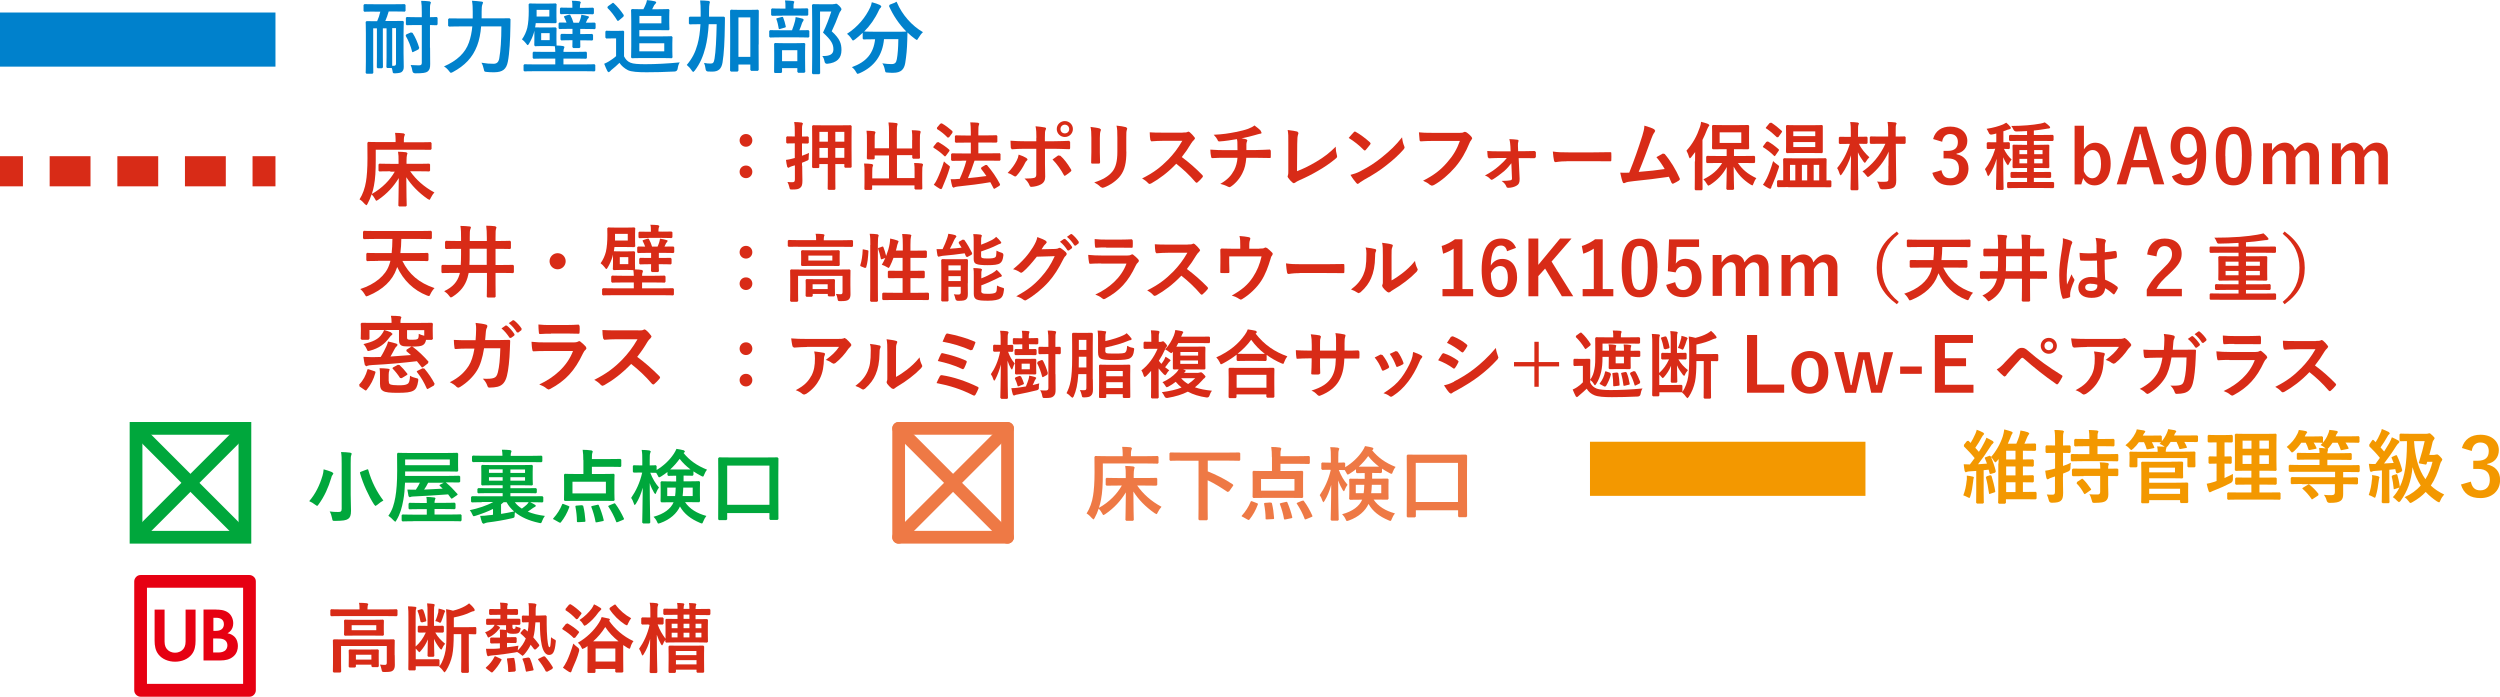 <?xml version="1.0" encoding="UTF-8"?><svg id="_レイヤー_2" xmlns="http://www.w3.org/2000/svg" viewBox="0 0 235.6 65.65"><defs><style>.cls-1{fill:#d82b17;}.cls-1,.cls-2,.cls-3,.cls-4,.cls-5,.cls-6{stroke-width:0px;}.cls-2{fill:#f39800;}.cls-3{fill:#00a73c;}.cls-4{fill:#e60012;}.cls-5{fill:#ee7945;}.cls-6{fill:#0081cc;}</style></defs><g id="_レイヤー_1-2"><path class="cls-6" d="M35.31,1.09c-.69,0-.93.02-.97.02l-.08-.08V.47l.08-.08s.28.01.97.01h1.86c.7,0,.93-.01.97-.01l.08.08v.55l-.08.08s-.27-.02-.97-.02h-.54c-.09.32-.2.63-.32.9h.72c.67,0,.89-.01.94-.01l.09.08s-.03.41-.03,1.12v1.81c0,.61.02.99.02,1.32,0,.23-.06.37-.19.48-.09.07-.24.11-.6.13-.21,0-.24,0-.26-.17-.02-.14-.05-.24-.08-.33h-.43l-.08-.08c0-.05.02-.36.02-.96v-2.7h-.35v2.72c0,.6.01.92.01.96l-.09.08h-.41l-.08-.08c0-.05.01-.36.01-.96v-2.72h-.35v3.19c0,.65.01.97.01,1.01l-.08.08h-.56l-.08-.08c0-.05.02-.36.02-1.06v-2.67c0-.7-.02-1.02-.02-1.07l.08-.08c.05,0,.28.01.94.01h.06c.13-.28.23-.58.3-.9h-.54M37.11,6.2c.14,0,.21-.05.21-.21v-3.34h-.36v2.7c0,.42,0,.7,0,.85h.14ZM38.74,3.06l.14.04c.26.4.48.91.63,1.42l-.08.14-.47.23c-.09.05-.11.04-.13-.05-.11-.46-.33-1.01-.6-1.47l.06-.13.45-.19ZM40.53,4.5c0,.53.01,1.11.01,1.53,0,.39-.05.55-.24.71-.16.12-.43.17-1.15.17q-.24,0-.28-.2c-.04-.26-.09-.42-.17-.58.27.02.54.03.77.03.21,0,.28-.06.28-.24v-3.56h-.55c-.62,0-.82.02-.87.02l-.08-.08v-.62l.08-.08s.25.02.87.02h.55v-.47c0-.48-.01-.74-.06-1.07.28,0,.54.02.8.05l.12.08-.04.16c-.05.09-.05.26-.05.76v.49c.43,0,.59-.02.63-.02l.09.08v.62l-.09.08s-.2,0-.63-.02v2.14Z"/><path class="cls-6" d="M45.34,2.5c-.05.64-.17,1.28-.38,1.82-.43,1.12-1.17,1.87-2.28,2.47-.09.04-.14.07-.18.07-.06,0-.1-.05-.18-.16-.15-.2-.32-.35-.48-.44,1.23-.54,2-1.26,2.35-2.25.17-.48.27-.99.32-1.52h-1.18c-.73,0-.98.02-1.01.02l-.09-.08v-.62l.09-.08s.29.01,1.01.01h1.22c0-.22,0-.44,0-.66,0-.37-.01-.67-.07-1.01.29.02.64.04.89.08.11.01.15.05.15.11l-.07.19c-.04.09-.06.31-.06.64,0,.2,0,.42,0,.64h1.59c.73,0,.98-.01,1.04-.01l.09.09c-.01.23-.01.49-.01.68-.02,1.26-.08,2.51-.24,3.32-.14.73-.51.99-1.26,1-.29,0-.5,0-.73-.03-.23-.02-.23-.03-.28-.27-.05-.24-.12-.44-.22-.6.49.08.76.1,1.13.1.28,0,.48-.11.55-.51.13-.73.2-1.75.2-3.01h-1.91"/><path class="cls-6" d="M51.73,2.59c.46,0,.59-.01.64-.01l.08.08s-.01.2-.01.54v.54c0,.35.01.48.01.55.22,0,.42.02.63.05l.12.08-.05.15c-.03.06-.05.14-.05.32h1.09c.74,0,1-.02,1.05-.02l.07.09v.49l-.07.09s-.3-.02-1.05-.02h-1.09v.55h1.98c.67,0,.89-.02.94-.02l.08.08v.52l-.08.08s-.27-.02-.94-.02h-4.71c-.67,0-.89.02-.94.02l-.09-.08v-.52l.09-.08s.27.02.94.02h1.96v-.55h-1.01c-.74,0-1,.02-1.04.02l-.08-.09v-.49l.08-.09s.3.02,1.04.02h1.01c0-.18-.02-.35-.04-.53-.08,0-.24-.02-.58-.02h-.64c-.45,0-.58.02-.64.02l-.08-.09s.01-.18.01-.53v-.54c0-.13,0-.24,0-.31l-.05.21c-.1.33-.25.68-.45,1.01-.05.09-.09.14-.13.14s-.07-.05-.14-.14c-.13-.17-.29-.33-.4-.4.23-.32.4-.69.5-1.08.1-.44.14-1.01.14-1.59,0-.4-.01-.58-.01-.64l.09-.08s.22.02.77.02h.92c.55,0,.73-.02.77-.02l.09.08c0,.05-.02.18-.02.53v.64c0,.36.02.49.02.54l-.09.08s-.22-.01-.77-.01h-1.11c-.01.14-.04.27-.06.4.06,0,.2.01.64.01h.64M51.76.93h-1.19v.2c0,.15,0,.3,0,.43h1.2v-.64ZM51.8,3.12h-.8v.66h.8v-.66ZM54.68,3.79c0,.42.01.61.01.65l-.08.09h-.58l-.09-.09s.01-.23.01-.65h-.19c-.61,0-.81.02-.86.02l-.08-.08v-.45l.08-.09s.24.01.86.01h.19v-.48h-.3c-.66,0-.89.02-.93.02l-.08-.08v-.46l.08-.08s.22.01.67.01c-.06-.17-.14-.35-.22-.5-.04-.08-.04-.08.08-.13l.34-.11c.11-.03.13-.02.18.08.1.17.2.43.27.67h.52c.06-.14.11-.26.15-.39.03-.09.05-.19.08-.36.26.04.42.08.6.13.1.03.12.05.12.09l-.05.09-.1.12c-.05.1-.1.21-.15.32.59,0,.8-.01.84-.01l.08.08v.46l-.08.08s-.26-.02-.92-.02h-.45v.48h.27c.61,0,.81-.01.86-.01l.08.09v.45l-.08.08s-.25-.02-.86-.02h-.27ZM53.72,1.32c-.63,0-.82.02-.87.02l-.08-.08v-.47l.08-.08s.24.02.87.02h.22v-.07c0-.23,0-.42-.05-.59.28,0,.51.02.73.05l.12.08-.05.14c-.03.05-.04.18-.04.38v.02h.36c.62,0,.82-.02.87-.02l.09.08v.47l-.09.08s-.26-.02-.89-.02h-1.29Z"/><path class="cls-6" d="M58.79,5.27c.16.32.32.51.63.64.26.11.73.14,1.39.14.98,0,2.13-.06,3.25-.17-.11.15-.17.39-.2.6q-.04.24-.28.26c-.96.05-1.86.07-2.65.07s-1.45-.04-1.76-.2c-.33-.17-.62-.42-.79-.69-.23.23-.52.48-.76.67l-.15.15-.11.07-.11-.09c-.11-.2-.2-.44-.31-.71.2-.09.3-.14.45-.23.22-.14.48-.31.67-.49v-1.67h-.37c-.41,0-.51.01-.55.01l-.09-.09v-.57l.09-.08s.14.02.55.02h.48c.4,0,.52-.02.57-.02l.08.08s-.01.26-.01.72v1.6M57.68.31l.09-.05.07.04c.35.32.67.7.95,1.13l-.04.14-.43.36-.09.05-.07-.06c-.23-.39-.61-.89-.92-1.18l.04-.14.41-.29ZM62.29,3.43c.66,0,.96-.02,1.01-.02l.08.09s-.02.23-.02.63v.65c0,.41.02.58.02.63l-.08.08s-.35-.02-1.01-.02h-1.68c-.67,0-1.01.02-1.06.02l-.08-.08c0-.05.02-.38.02-1.04V2c0-.67-.02-1.01-.02-1.06l.08-.09s.38.02,1.04.02h.04c.08-.15.16-.3.23-.48.05-.11.09-.25.11-.38.24.02.57.07.78.12l.1.09-.06.11-.14.16c-.05.11-.11.24-.19.38h.61c.61,0,.9-.02.94-.02l.08.09s-.02.22-.02.61v.6c0,.39.02.58.02.62l-.08.08s-.33-.01-.94-.01h-1.82v.59h2.03ZM62.33,1.5h-2.07v.7h2.07v-.7ZM62.6,4.08h-2.35v.76h2.35v-.76Z"/><path class="cls-6" d="M66.79,2.28c-.05.82-.15,1.57-.31,2.19-.2.78-.49,1.51-1.01,2.19l-.14.13s-.07-.04-.13-.13c-.15-.23-.31-.4-.48-.54.51-.6.8-1.17,1.01-1.93.16-.58.24-1.17.28-1.91h-.1c-.64,0-.86.02-.91.02l-.08-.08v-.57l.08-.08s.26,0,.91,0h.12c0-.14,0-.29,0-.46,0-.47-.01-.7-.05-1.07.27,0,.54.02.82.05l.11.08-.05.21c-.02.1-.04.29-.04.75,0,.15,0,.3,0,.44h.49c.65,0,.87,0,.92,0l.09.08c-.01.26-.01.48-.01.72-.02,1.49-.08,2.69-.22,3.53-.1.59-.39.85-.96.85-.15,0-.27,0-.42-.01q-.2-.02-.22-.26c-.02-.2-.07-.38-.14-.55.24.05.42.06.63.06s.3-.08.36-.47c.11-.66.17-1.75.2-3.24h-.74M71.49,4.18c0,1.97.01,2.37.01,2.41l-.08.09h-.63l-.08-.09v-.51h-1.12v.58l-.09.09h-.61l-.09-.09s.01-.45.01-2.44v-1.38c0-1.38-.01-1.8-.01-1.85l.09-.08s.24.02.79.02h.96c.55,0,.74-.02.79-.02l.08.08s-.01.46-.01,1.64v1.57ZM70.71,1.64h-1.12v3.72h1.12V1.64Z"/><path class="cls-6" d="M73.54,3.52c-.69,0-.92.02-.97.02l-.08-.08v-.54l.08-.08s.28.01.97.01h1.1c.14-.35.21-.61.28-.86.03-.11.04-.22.06-.38.2.04.46.09.66.15l.11.1-.06.12-.1.17c-.07.22-.14.43-.26.7.59,0,.81-.01.86-.01l.08.08v.54l-.08.08s-.28-.02-.96-.02h-1.69M73.68,1.48c-.67,0-.89.01-.93.01l-.08-.08v-.53l.08-.09s.26.02.93.02h.34v-.14c0-.27,0-.45-.04-.63.27,0,.51.03.76.05l.12.07-.05.15c-.02.05-.03.14-.03.36v.13h.39c.66,0,.88-.02.92-.02l.08.09v.53l-.08.08s-.27-.01-.92-.01h-1.48ZM73.03,6.89l-.08-.08c0-.05.01-.24.01-1.28v-.55c0-.59-.01-.79-.01-.85l.08-.08c.05,0,.25.02.84.02h1.09c.59,0,.8-.02.84-.02l.09.08s-.02.26-.02.74v.63c0,1.04.02,1.23.02,1.27l-.09.09h-.58l-.08-.09v-.35h-1.44v.38l-.08.08h-.58ZM73.52,2.73c-.11.03-.12.02-.14-.08-.05-.28-.11-.58-.21-.83-.03-.08-.01-.08.08-.11l.42-.11c.09-.02.11-.01.14.06.09.24.19.55.24.83.01.08,0,.08-.09.11l-.45.13ZM73.7,5.77h1.44v-1.04h-1.44v1.04ZM78.5.39c.09,0,.16,0,.19-.02l.11-.02c.06,0,.12.03.32.23.16.18.18.25.18.31l-.07.14c-.05.04-.09.1-.16.28-.22.58-.43,1.1-.69,1.64.77.7.92,1.15.92,1.77,0,.79-.45,1.2-1.33,1.29q-.23.02-.27-.23c-.04-.22-.11-.39-.21-.5.71.02,1.05-.17,1.05-.62,0-.48-.17-.85-.98-1.59.31-.64.55-1.27.78-1.98h-1.06v4.24c0,1.01.01,1.54.01,1.58l-.08.08h-.6l-.09-.08s.02-.54.02-1.57v-3.27c0-1.04-.02-1.54-.02-1.6l.09-.08s.25.01.67.01h1.21Z"/><path class="cls-6" d="M84.39.2c.1-.05.11-.04.14.04.49,1.16,1.42,2.2,2.45,2.79-.14.12-.31.35-.44.57-.07.11-.1.17-.14.17l-.16-.1c-.26-.19-.5-.39-.72-.61-.01.22-.01.48-.02.75-.02.81-.08,1.42-.19,2.12-.1.6-.39.93-1.13.93-.19,0-.33,0-.51-.02-.24-.01-.23-.01-.28-.26-.05-.26-.13-.46-.24-.61.38.05.6.07.86.07.32,0,.45-.12.51-.47.08-.44.13-1.02.14-1.88h-1.35c-.14,1.51-.9,2.59-2.3,3.21l-.18.06c-.06,0-.08-.05-.16-.18-.1-.18-.24-.35-.39-.45,1.38-.5,2.04-1.3,2.19-2.63h-.09c-.71,0-.95.02-1,.02l-.08-.08v-.55c-.23.23-.48.43-.73.63l-.17.1c-.05,0-.08-.05-.16-.17-.12-.19-.3-.38-.42-.46,1.02-.66,1.75-1.55,2.19-2.5.07-.15.11-.29.15-.48.27.07.58.17.79.27l.11.13-.06.11c-.08.06-.12.13-.17.24-.38.82-.84,1.46-1.39,2.01.11,0,.37.02.95.02h2.04c.66,0,.91,0,.98-.02-.7-.71-1.25-1.54-1.63-2.4l.07-.13.54-.21"/><path class="cls-3" d="M30.38,44.89c.06-.22.11-.45.12-.66.25.06.56.17.79.26l.13.12-.06.12c-.05.05-.11.15-.14.3-.27.9-.64,1.75-1.2,2.51-.07.1-.11.14-.14.14l-.17-.11c-.17-.14-.4-.27-.57-.34.6-.69,1-1.54,1.24-2.36M33.05,46.63c0,.53.03,1.14.03,1.51,0,.42-.09.64-.27.76-.21.14-.49.18-1.23.19-.24,0-.24,0-.28-.23-.05-.25-.13-.51-.23-.66.3.04.52.05.8.05.24,0,.33-.05.33-.3v-4.27c0-.48,0-.73-.06-1.08.28,0,.62.03.88.06l.13.08-.05.17c-.04.09-.05.24-.05.76v2.97ZM34.57,44.25c.11-.04.11-.04.14.05.31,1.11.82,2.09,1.42,2.87-.16.08-.39.24-.57.4l-.17.11s-.07-.04-.14-.14c-.51-.79-1.04-1.95-1.32-2.95-.02-.09,0-.1.1-.14l.53-.2Z"/><path class="cls-3" d="M42.22,46.59c-1.06.08-2.19.15-3.27.2-.14,0-.19.02-.24.04l-.11.03-.1-.1c-.04-.18-.08-.4-.11-.62.28,0,.54.01.8.01.16-.23.28-.45.38-.66h-1.4c-.02.56-.07,1.15-.16,1.63-.13.71-.29,1.32-.65,1.91-.06.09-.08.14-.12.14l-.14-.12c-.16-.18-.36-.35-.5-.44.39-.55.54-1.1.66-1.76.11-.63.17-1.41.17-2.5s-.01-1.54-.01-1.59l.07-.09s.31.02,1.04.02h3.53c.73,0,1-.02,1.04-.02l.08.09s-.01.17-.01.52v.58c0,.34.01.47.01.51l-.08.08s-.31-.02-1.04-.02h-3.88v.42h4.06c.74,0,1-.02,1.04-.02l.09.08v.48l-.09.08s-.3-.01-1.04-.01h-.23c.41.34.72.66,1.09,1.08.05.07.04.08-.05.14l-.39.27-.1.05-.06-.05-.29-.39M38.96,49.12c-.73,0-.98.02-1.03.02l-.08-.09v-.49l.08-.08s.29.02,1.03.02h1.26v-.52h-.62c-.72,0-.98.02-1.02.02l-.08-.08v-.45l.08-.09s.3.02,1.02.02h.62v-.02c0-.24,0-.39-.04-.55.24,0,.47.02.71.05.09,0,.15.05.15.08l-.05.15c-.02.06-.04.14-.04.26v.02h.88c.73,0,.97-.02,1.01-.02l.09.09v.45l-.09.08s-.29-.02-1.01-.02h-.88v.52h1.44c.73,0,.99-.02,1.03-.02l.08.08v.49l-.08.09s-.29-.02-1.03-.02h-3.44ZM42.39,43.3h-4.21v.54h4.21v-.54ZM41.46,45.79c-.06-.05-.07-.07.02-.12l.35-.18h-1.48c-.12.24-.24.45-.38.65.55-.02,1.15-.05,1.75-.09l-.27-.26Z"/><path class="cls-3" d="M45.41,47.33c-.67,0-.89.02-.94.02l-.08-.08v-.42l.08-.09s.27.01.94.01h1.96v-.3h-1.27c-.73,0-.98.02-1.03.02l-.08-.08v-.33l.08-.08s.29.01,1.03.01h1.27v-.28h-.89c-.73,0-1,.02-1.05.02l-.08-.08c0-.05.01-.19.01-.57v-.64c0-.38-.01-.51-.01-.56l.08-.09c.05,0,.32.02,1.05.02h2.61c.73,0,1-.02,1.05-.02l.08.09s-.02.18-.02.56v.64c0,.38.02.52.02.57l-.08.08c-.05,0-.32-.02-1.05-.02h-.99v.28h1.38c.73,0,.98-.01,1.03-.01l.08.08v.33l-.08.08s-.3-.02-1.03-.02h-1.38v.3h2.08c.67,0,.89-.01.94-.01l.08.09v.42l-.08.08s-.27-.02-.94-.02h-.21c.17.08.34.17.48.26l.05.09-.07.08c-.07.03-.14.07-.24.14-.14.11-.27.2-.45.32.45.19.99.32,1.61.4-.11.14-.19.29-.26.48-.09.23-.08.23-.32.17-.93-.2-1.68-.54-2.24-1-.02.09-.03.2-.03.28,0,.22-.02.24-.25.29-.84.19-1.56.31-2.31.4-.11.02-.22.05-.26.08l-.14.04-.11-.11c-.07-.2-.14-.42-.18-.63.27,0,.58-.03.85-.07.12,0,.24-.02.36-.04v-.55c-.48.25-1.03.45-1.62.64l-.18.05c-.07,0-.1-.05-.16-.19-.06-.15-.14-.29-.23-.38.78-.17,1.59-.42,2.21-.77h-1.08M45.52,43.54c-.67,0-.91.01-.95.01l-.09-.08v-.46l.09-.08s.28.02.95.02h1.83v-.06c0-.15-.02-.33-.05-.51.27,0,.53.01.8.04l.11.08-.04.14c-.03.07-.04.15-.04.26v.06h1.94c.68,0,.92-.02.96-.02l.08.08v.46l-.08.08s-.28-.01-.96-.01h-4.56ZM46.08,44.56h1.29v-.33h-1.29v.33ZM46.08,45.3h1.29v-.33h-1.29v.33ZM47.22,48.43c.39-.06.81-.14,1.23-.23-.3-.26-.53-.54-.71-.87h-.28l-.24.2v.9ZM49.48,44.24h-1.38v.33h1.38v-.33ZM49.48,44.97h-1.38v.33h1.38v-.33ZM48.52,47.33c.17.23.39.43.66.6.17-.12.3-.23.45-.36.07-.07.13-.14.19-.24h-1.3Z"/><path class="cls-3" d="M52.21,48.97c-.11-.06-.11-.08-.05-.14.33-.36.63-.83.81-1.28.03-.08.05-.08.16-.04l.44.17c.09.04.11.05.08.12-.2.55-.47,1.02-.79,1.42l-.07.05-.1-.04-.48-.27M54.97,43.37c0-.41-.01-.64-.06-.98.28,0,.58.02.84.06l.11.07-.03.15c-.04.08-.05.19-.05.53v.06h1.71c.7,0,.94-.01.98-.01l.08.08v.6l-.08.08s-.29-.02-.98-.02h-1.71v.68h1.01c.74,0,1-.02,1.05-.02l.08.08s-.02.24-.02.68v1.05c0,.44.02.63.02.67l-.08.08c-.05,0-.32-.01-1.05-.01h-2.51c-.74,0-1.01.01-1.05.01l-.08-.08c0-.05.01-.23.01-.67v-1.05c0-.44-.01-.63-.01-.68l.08-.08s.31.02,1.05.02h.7v-1.32ZM53.95,46.5h3.15v-1.1h-3.15v1.1ZM54.84,47.63c.1,0,.11,0,.13.08.1.41.17.9.2,1.36,0,.08,0,.11-.11.11l-.56.03c-.11,0-.13,0-.13-.08,0-.45-.06-.95-.14-1.37-.01-.08,0-.1.11-.11l.49-.04ZM56.3,47.57c.1-.02.11,0,.14.07.17.39.35.92.45,1.35.02.08,0,.1-.09.12l-.54.11c-.11.02-.13.02-.14-.06-.08-.45-.23-.98-.39-1.37-.03-.07-.01-.08.09-.11l.49-.11ZM57.82,47.46c.1-.04.11-.05.17.02.3.39.59.92.8,1.37.03.07.03.09-.07.14l-.51.21c-.1.03-.11.04-.14-.03-.18-.49-.44-.98-.73-1.42-.05-.06-.02-.08.07-.12l.42-.17Z"/><path class="cls-3" d="M60.4,44.53c-.49,0-.64.01-.69.01l-.07-.09v-.53l.07-.08s.2.02.69.02h.13v-.45c0-.45,0-.71-.06-1.01.29,0,.51.02.73.05l.13.08-.05.16c-.04.09-.05.21-.05.71v.46c.39,0,.52-.02.57-.02l.08.08v.37c.65-.38,1.23-.93,1.63-1.54.11-.17.17-.29.24-.45.29.05.49.08.7.14l.1.1-.06.1-.07.05c.54.67,1.23,1.18,2.21,1.57-.1.12-.2.29-.26.46-.05.14-.08.19-.13.19-.04,0-.09-.02-.18-.07-.26-.14-.49-.27-.71-.42v.34l-.09.08s-.2-.02-.73-.02h-.11c0,.19,0,.37,0,.54h.51c.68,0,.92-.02.96-.02l.08.08s-.01.2-.01.58v.67c0,.37.01.52.01.57l-.08.09s-.28-.01-.96-.01h-.37c.43.64,1.12,1.06,2.01,1.3-.12.15-.21.31-.29.51-.05.14-.08.2-.14.2-.04,0-.09-.02-.18-.06-.85-.36-1.48-.83-1.88-1.54-.29.64-.92,1.23-1.85,1.56l-.17.05c-.07,0-.09-.05-.15-.19-.08-.18-.2-.33-.32-.45,1-.27,1.63-.76,1.89-1.37h-.19c-.67,0-.91.01-.96.01l-.08-.09s.01-.2.01-.57v-.67c0-.38-.01-.53-.01-.58l.08-.08c.05,0,.29.02.96.02h.43v-.54h-.04c-.48,0-.64.02-.69.02l-.09-.08v-.29c-.19.15-.39.29-.6.42-.09.05-.14.08-.18.08-.05,0-.08-.05-.14-.18l-.14-.24h-.02s-.17,0-.54-.01c.2.53.5,1.03.82,1.39-.1.14-.2.31-.26.48-.03.09-.06.14-.09.14l-.1-.11c-.16-.27-.31-.57-.42-.92,0,1.98.05,3.59.05,3.72l-.08.08h-.59l-.09-.08c0-.12.04-1.57.05-3.29-.15.56-.36,1.07-.64,1.51l-.11.13s-.06-.04-.08-.13c-.07-.22-.17-.43-.26-.55.45-.65.82-1.42,1.04-2.38h-.09M62.88,45.95v.8h.74c.03-.2.05-.46.06-.8h-.8ZM64.51,44.24c.28,0,.45,0,.56,0-.39-.3-.73-.62-1.02-1-.26.36-.56.7-.89,1,.11,0,.27,0,.54,0h.82ZM65.28,45.95h-.89c-.01.31-.03.57-.06.8h.95v-.8Z"/><path class="cls-3" d="M67.76,49.02l-.08-.08c0-.05.01-.45.01-2.49v-1.4c0-1.4-.01-1.82-.01-1.86l.08-.09c.05,0,.31.01,1.04.01h3.43c.73,0,.99-.01,1.04-.01l.09.09s-.01.45-.01,1.66v1.6c0,2.02.01,2.42.01,2.47l-.09.08h-.68l-.08-.08v-.57h-3.98v.59l-.09.08h-.68M68.53,47.57h3.98v-3.69h-3.98v3.69Z"/><rect class="cls-6" y="1.18" width="25.96" height="5.1"/><path class="cls-2" d="M187.46,42.94l.13.04c.21.46.39.98.5,1.44l-.08.13-.36.1c-.12.03-.13.04-.15-.05l-.09-.34-.47.05v2.08c0,.7.02.95.02.99l-.09.08h-.55l-.09-.08s.01-.3.01-.99v-2.01l-.6.04c-.13,0-.24.03-.28.05l-.12.04-.09-.12c-.04-.2-.07-.42-.09-.64.23.01.4.02.58.02.15-.2.3-.39.45-.6-.3-.38-.67-.76-1.01-1.1v-.15s.29-.36.29-.36l.14-.02.2.2c.14-.23.29-.49.45-.86.05-.11.09-.24.13-.38.22.08.43.17.61.27l.09.11-.07.11c-.05.04-.08.08-.15.2-.2.37-.38.67-.62,1.01.12.13.23.25.34.38.18-.28.36-.57.51-.88.09-.17.15-.3.2-.45.24.11.42.21.61.32l.08.11-.08.12c-.08.05-.12.11-.23.28-.42.66-.8,1.2-1.17,1.67.28-.02.56-.04.84-.06-.06-.17-.12-.33-.19-.48-.03-.08-.02-.1.08-.13l.33-.12M185.35,45.25c.01-.14.01-.26,0-.43.17.01.44.07.54.09.09.02.13.05.13.09l-.03.1c-.02.05-.03.15-.04.27-.06.51-.14,1.02-.26,1.38-.05.13-.06.18-.11.18l-.17-.08c-.1-.06-.3-.14-.39-.17.17-.44.26-.83.32-1.42ZM187.56,44.78l.12.06c.11.34.29,1.04.35,1.44.01.08,0,.1-.1.13l-.36.12c-.1.04-.13.02-.13-.06-.05-.39-.18-1.1-.29-1.47l.08-.12.34-.1ZM188.34,43.69c0-.11,0-.26.01-.43l-.17.21-.14.11-.11-.11c-.09-.17-.17-.28-.3-.4.47-.51.89-1.26,1.11-1.94.07-.22.11-.43.14-.66.28.07.51.14.68.2l.13.11-.09.14c-.04.05-.06.14-.16.38-.07.17-.14.34-.22.51h.8c.09-.2.18-.43.26-.67.05-.16.1-.38.13-.57.23.03.51.1.71.17l.13.11-.08.13c-.05.05-.09.14-.16.3-.08.2-.15.37-.23.53h.14c.62,0,.83-.02.88-.02l.08.08v.54l-.08.08s-.26-.01-.88-.01h-.28v.82h.06c.63,0,.83-.01.88-.01l.09.09v.51l-.09.09s-.25-.02-.88-.02h-.06v.84h.07c.62,0,.83-.02.88-.02l.08.08v.52l-.08.08s-.26-.01-.88-.01h-.07v.91h.29c.65,0,.87-.01.91-.01l.09.08v.55l-.09.08s-.26-.01-.91-.01h-1.89v.34l-.09.08h-.57l-.08-.08s.02-.24.02-.87v-2.84ZM189.06,43.3h.88v-.82h-.88v.82ZM189.06,44.8h.88v-.84h-.88v.84ZM189.06,46.37h.88v-.92h-.88v.92Z"/><path class="cls-2" d="M194.41,44.94c0,.72.02,1.13.02,1.51,0,.42-.07.63-.24.76-.17.12-.35.16-.82.17q-.24,0-.29-.23c-.05-.22-.12-.41-.19-.55.18.02.34.02.54.02.18,0,.23-.07.23-.29v-1.43c-.11.04-.22.08-.32.11-.14.04-.22.08-.26.12l-.12.05-.1-.1c-.04-.19-.09-.45-.12-.72.22-.03.42-.07.69-.14l.24-.07v-1.47h-.1c-.51,0-.67.01-.72.01l-.08-.08v-.55l.08-.09s.21.01.72.01h.1v-.39c0-.49,0-.73-.06-1.07.29,0,.52.02.78.05l.12.07-.05.16c-.04.1-.04.26-.04.77v.41c.44,0,.59-.01.64-.01l.08.09v.55l-.08.08s-.2-.01-.64-.01v1.23c.25-.08.51-.18.74-.3-.02.15-.04.31-.04.49q0,.24-.21.33c-.16.07-.32.14-.49.2v.3M196.26,43.46c-.73,0-.98.02-1.03.02l-.08-.09v-.53l.08-.08s.3.02,1.03.02h.64v-.75h-.38c-.69,0-.92.02-.96.02l-.09-.08v-.54l.09-.09s.27.01.96.01h.38c0-.39-.01-.58-.05-.85.29,0,.53.03.79.05l.12.08-.05.15c-.04.08-.04.21-.04.57h.56c.68,0,.92-.01.96-.01l.08.09v.54l-.08.08s-.28-.02-.96-.02h-.56v.75h.86c.73,0,.98-.02,1.03-.02l.07.08v.53l-.07.09s-.3-.02-1.03-.02h-2.27ZM196.36,44.87c-.72,0-.97.01-1.01.01l-.09-.08v-.54l.09-.1s.3.01,1.01.01h1.57c0-.29-.02-.45-.05-.6.28,0,.56.03.74.06l.13.08-.04.11c-.03.06-.04.14-.04.35.6,0,.83-.01.88-.01l.08.08v.55l-.08.08s-.27,0-.88-.01v.79c0,.35.02.67.02.93,0,.28-.06.5-.26.64-.16.11-.39.16-1.01.17-.23,0-.23,0-.29-.23-.05-.21-.13-.45-.23-.58.26.02.55.03.81.02.12,0,.21-.07.21-.24v-1.51h-1.57ZM196.14,45.15l.09-.04.07.04c.27.26.51.58.74.91.05.07.05.09-.05.15l-.44.31-.09.05-.06-.05c-.2-.37-.42-.68-.7-.96l.04-.14.4-.26Z"/><path class="cls-2" d="M205.8,42.57c.71,0,.97-.02,1.02-.02l.08.08s-.01.16-.01.33v.27c0,.57.01.68.01.73l-.08.08h-.6l-.08-.08v-.79h-4.71v.79l-.09.08h-.59l-.08-.08c0-.05.02-.15.02-.73v-.22c0-.21-.02-.33-.02-.37l.08-.08c.05,0,.31.02,1.02.02h1.57c0-.18-.01-.33-.05-.51.25,0,.5.02.7.03l-.06-.05c-.13-.1-.29-.17-.41-.22l.14-.15c-.06,0-.26-.01-.87-.01.08.14.15.29.22.46.03.08.03.09-.08.11l-.5.1c-.1.02-.12.02-.14-.06-.06-.2-.14-.42-.24-.61h-.48c-.16.23-.34.44-.55.63l-.17.12s-.08-.04-.16-.14c-.14-.16-.28-.25-.39-.32.39-.32.71-.69.94-1.14.06-.11.1-.21.13-.36.24.03.53.08.7.11l.11.09-.06.11s-.08.08-.13.18l-.05.1h.81c.64,0,.84-.01.89-.01l.09.08v.46c.2-.24.35-.48.47-.76.04-.1.1-.24.13-.38.23.03.49.08.65.11l.12.09-.06.11c-.05.04-.1.15-.14.25l-.02.04h1.1c.77,0,1.04-.01,1.08-.01l.08.08v.47l-.08.08s-.31-.01-1.08-.01h-.13c.09.14.16.29.23.46.03.08.03.09-.08.11l-.49.09c-.11.02-.12.02-.14-.06-.07-.19-.15-.41-.25-.6h-.56c-.08.13-.17.26-.27.39l-.12.11v.04s-.04.12-.04.12c-.03.05-.03.15-.03.26h1.7M204.64,43.51c.67,0,.98-.01,1.02-.01l.08.08s-.01.19-.01.52v.38c0,.33.01.48.01.53l-.08.08s-.35-.02-1.02-.02h-2.1v.42h2.51c.69,0,1.04-.02,1.09-.02l.08.09s-.01.2-.01.58v.63c0,.38.01.52.01.56l-.08.08h-.61l-.08-.08v-.2h-2.91v.22l-.08.08h-.6l-.08-.08s.02-.29.02-.87v-2c0-.58-.02-.84-.02-.89l.08-.08s.39.01,1.07.01h1.7ZM204.97,44.07h-2.43v.44h2.43v-.44ZM205.45,46.06h-2.91v.48h2.91v-.48Z"/><path class="cls-2" d="M209.64,45.05c.26-.12.52-.24.79-.39,0,.13,0,.33,0,.49q0,.25-.19.36c-.5.26-1.06.51-1.63.73-.12.05-.2.08-.24.11l-.12.05-.1-.1c-.07-.2-.13-.44-.19-.71.23-.04.45-.1.71-.18l.22-.08v-1.64c-.48,0-.62.02-.67.02l-.09-.08v-.54l.09-.09s.19.02.67.02v-1.33h-.05c-.51,0-.67.01-.71.01l-.08-.08v-.55l.08-.09s.2.02.71.02h.79c.51,0,.67-.02.71-.02l.08.09v.55l-.08.08s-.2-.01-.7-.01v1.33c.42,0,.56-.02.6-.02l.08.09v.54l-.08.08s-.19-.02-.6-.02v1.35M211.02,47.08c-.75,0-1.01.02-1.05.02l-.08-.08v-.54l.08-.08s.3.01,1.05.01h1.15v-.74h-.47c-.7,0-.93.01-.98.01l-.08-.08v-.52l.08-.08s.28.01.98.01h.47v-.65h-.49c-.69,0-.94.02-.98.02l-.09-.08s.01-.29.01-.84v-1.68c0-.54-.01-.77-.01-.83l.09-.08s.29.02.98.02h1.8c.7,0,.94-.02.99-.02l.08.08s-.02.29-.02.83v1.68c0,.55.02.8.02.84l-.08.08c-.05,0-.3-.02-.99-.02h-.55v.65h.57c.69,0,.93-.01.98-.01l.08.08v.52l-.08.08s-.29-.01-.98-.01h-.57v.74h.87c.74,0,1.01-.01,1.04-.01l.08.08v.54l-.08.08s-.3-.02-1.04-.02h-2.78ZM211.34,42.29h.84v-.76h-.84v.76ZM211.34,43.72h.84v-.81h-.84v.81ZM213.82,41.52h-.89v.76h.89v-.76ZM213.82,42.91h-.89v.81h.89v-.81Z"/><path class="cls-2" d="M216.95,45.61c-.7,0-.95.02-.99.02l-.08-.08v-.5l.08-.09s.29.01.99.01h3.11v-.51h-3.33c-.68,0-.91.01-.95.01l-.09-.08v-.51l.09-.08s.27.02.95.02h1.86v-.51h-1.01c-.74,0-1.01.02-1.05.02l-.08-.08v-.5l.08-.08s.31.02,1.05.02h1.01c0-.2-.02-.35-.04-.48.22,0,.44.02.61.05l-.05-.05c-.14-.12-.29-.21-.42-.27l.21-.21h-.05s-.24-.02-.81-.02c.11.15.18.31.26.48.03.07.02.09-.08.11l-.53.1c-.11.02-.13.01-.15-.07-.05-.2-.15-.42-.25-.61h-.42c-.19.29-.41.55-.7.82l-.17.11s-.08-.05-.15-.15c-.1-.16-.23-.29-.35-.38.45-.38.76-.73,1.01-1.24.05-.11.1-.21.13-.36.21.02.48.06.69.11l.11.09-.07.12s-.08.08-.12.18l-.05.11h.76c.62,0,.83-.02.87-.02l.09.09v.5c.21-.25.37-.5.48-.8.05-.1.09-.23.12-.39.23.02.52.06.7.1l.11.08-.06.12-.11.17-.05.14h1.16c.71,0,.96-.02,1.01-.02l.08.09v.46l-.08.08s-.3-.02-1.01-.02h-.23c.11.15.2.31.28.49.03.07.01.09-.08.11l-.52.1c-.11.02-.13.02-.15-.07-.07-.21-.16-.42-.27-.62h-.48c-.11.16-.22.32-.36.48l-.11.11.05.06-.03.11s-.04.11-.04.23h1.17c.75,0,1.01-.02,1.05-.02l.08.08v.5l-.08.08s-.3-.02-1.05-.02h-1.17v.51h2.01c.68,0,.91-.02.96-.02l.08.08v.51l-.08.08s-.28-.01-.96-.01h-.52v.51h.31c.71,0,.95-.01,1-.01l.09.09v.5l-.09.08s-.29-.02-1-.02h-.31v.11c0,.26,0,.55,0,.8,0,.3-.04.51-.25.66-.17.12-.42.19-1.02.19q-.23,0-.29-.23c-.04-.18-.13-.36-.25-.53.28.03.47.04.73.03.22,0,.3-.08.3-.3v-.73h-3.11M217.49,45.68l.09-.04.07.04c.3.24.57.51.85.87l-.03.14-.49.32c-.1.07-.11.08-.15,0-.23-.34-.52-.67-.82-.93-.06-.05-.05-.07.04-.13l.45-.27Z"/><path class="cls-2" d="M225.75,42.92c.1-.04.11-.04.15.04.22.45.37.91.49,1.36l-.09.14-.36.15-.13-.06-.08-.34c-.19.02-.38.05-.56.06v2.08c0,.7.02.95.02.99l-.08.08h-.57l-.09-.08s.02-.3.02-.99v-2.02l-.66.05c-.13,0-.21.03-.27.06l-.12.04-.08-.13c-.04-.18-.07-.39-.1-.64.22.02.42.02.62.02.14-.18.28-.38.42-.58-.3-.38-.64-.74-1-1.09v-.16s.26-.39.26-.39l.08-.07.07.04.19.19c.16-.25.29-.49.41-.77.1-.2.14-.32.17-.47.2.08.47.18.65.28l.11.12-.07.1c-.06.04-.09.08-.14.18-.24.42-.43.72-.67,1.05.12.13.23.26.34.39.17-.27.34-.55.5-.82.09-.17.17-.35.23-.52.23.1.46.22.64.32l.09.11-.08.11c-.07.05-.14.13-.25.3-.38.61-.79,1.18-1.14,1.63.29-.02.6-.03.91-.05-.06-.16-.12-.31-.19-.46-.03-.08-.02-.08.08-.13l.29-.13M223.54,45.19c.02-.14.02-.26,0-.42.19.02.47.08.59.11l.12.09-.04.11s-.03.13-.04.25c-.05.45-.14.98-.27,1.41-.04.12-.06.17-.11.17l-.14-.07c-.12-.08-.3-.15-.42-.19.17-.49.26-.95.3-1.45ZM229.43,42.86l.15-.02.1-.02s.11.02.3.23c.14.15.18.21.18.26l-.05.13c-.05.05-.1.11-.14.26-.23.82-.5,1.48-.89,2.06.35.33.76.61,1.26.84-.15.17-.27.35-.36.57-.05.12-.08.17-.13.17l-.18-.08c-.39-.26-.75-.55-1.07-.9-.33.36-.74.67-1.25.96-.09.05-.14.08-.19.08s-.08-.04-.16-.15c-.11-.16-.25-.29-.39-.4.62-.27,1.12-.65,1.52-1.09-.32-.48-.58-1.04-.77-1.73-.14,1.33-.45,2.22-1.14,3.19l-.14.11-.16-.12c-.12-.14-.27-.26-.42-.36.25-.26.46-.57.63-.91l-.42.14c-.11.04-.12.03-.13-.04-.03-.36-.1-.83-.19-1.13l.09-.12.32-.09c.09-.02.1-.01.13.07.08.25.19.73.23,1.11.48-.98.65-2.28.67-3.97v-.34c-.42,0-.57.02-.61.02l-.09-.08v-.57l.09-.08s.26.02.92.02h1.52c.1,0,.16-.02.19-.03l.09-.02c.05,0,.11.02.31.22.15.14.19.21.19.26l-.08.15c-.06.05-.08.11-.11.2-.07.33-.18.76-.31,1.21h.49ZM227.5,41.58c.09,1.47.41,2.66,1.07,3.58.31-.49.53-1.05.67-1.64h-.5l-.05.17c-.03.08-.05.11-.15.08l-.45-.08c-.14-.02-.16-.04-.12-.15.23-.72.41-1.4.53-1.97h-1Z"/><path class="cls-2" d="M232.01,42.22c.22-.82.87-1.25,1.75-1.25,1.05,0,1.73.61,1.73,1.45,0,.68-.41,1.18-1.1,1.3v.05c.78.17,1.22.69,1.22,1.45,0,1.02-.74,1.72-1.85,1.72-.96,0-1.58-.39-1.84-1.28l.93-.27c.13.58.4.82.9.82.54,0,.89-.36.89-.98,0-.66-.31-1.04-1.12-1.04h-.44v-.77h.4c.76,0,1.06-.33,1.06-.91,0-.53-.31-.81-.8-.81-.4,0-.73.25-.8.8l-.93-.28"/><rect class="cls-2" x="149.84" y="41.63" width="25.96" height="5.1"/><rect class="cls-1" y="14.72" width="2.16" height="2.84"/><path class="cls-1" d="M17.43,17.56h3.85v-2.84h-3.85v2.84ZM11.06,17.56h3.85v-2.84h-3.85v2.84ZM4.68,17.56h3.85v-2.84h-3.85v2.84Z"/><rect class="cls-1" x="23.8" y="14.72" width="2.16" height="2.84"/><polyline class="cls-3" points="23.08 50.63 23.08 50.03 13.42 50.03 13.42 40.97 22.48 40.97 22.48 50.63 23.08 50.63 23.08 50.03 23.08 50.63 23.68 50.63 23.68 39.77 12.22 39.77 12.22 51.23 23.68 51.23 23.68 50.63 23.08 50.63"/><polyline class="cls-3" points="12.4 40.8 22.65 51.06 23.5 50.21 13.24 39.95"/><polyline class="cls-3" points="22.65 39.95 12.39 50.21 13.24 51.06 23.5 40.8"/><path class="cls-1" d="M36.79,16.14c-.74,0-1,.02-1.04.02l-.08-.08v-.58l.08-.08s.3.02,1.04.02h.77v-.24c0-.44,0-.6-.05-.9.27,0,.51.02.77.05l.12.08-.05.2c-.02.11-.04.24-.04.56v.25h1.09c.74,0,1-.02,1.05-.02l.08.08v.58l-.08.08s-.3-.02-1.05-.02h-.75c.56.79,1.29,1.46,2.29,2-.14.14-.26.34-.35.52-.06.12-.08.17-.13.17l-.17-.09c-.85-.59-1.53-1.3-2-2.04,0,1.69.04,2.41.04,2.68l-.08.08h-.63l-.08-.08c0-.26.03-.98.04-2.6-.49.81-1.11,1.48-1.94,2.05l-.16.09c-.05,0-.08-.05-.14-.17-.09-.16-.2-.32-.32-.44-.1.31-.23.61-.38.89-.05.09-.08.14-.12.14l-.14-.11c-.17-.2-.34-.36-.5-.44.31-.48.51-1.07.61-1.68.08-.46.14-1.23.14-2.2s-.01-1.41-.01-1.45l.08-.09s.29.02,1.01.02h1.57v-.26c0-.23-.02-.42-.05-.61.29,0,.55.02.8.05l.13.08-.04.14c-.03.06-.06.17-.06.33v.29h1.51c.72,0,.97-.02,1.02-.02l.08.09v.56l-.08.08s-.3-.01-1.02-.01h-4.16v.98c0,.98-.04,1.76-.17,2.41-.05.26-.11.52-.2.78,1-.56,1.72-1.33,2.16-2.1h-.42"/><path class="cls-1" d="M35.62,24.59c-.73,0-.98.02-1.02.02l-.08-.08v-.62l.08-.08s.29.02,1.02.02h1.29c.05-.4.06-.85.07-1.33h-1.71c-.69,0-.93.02-.98.02l-.08-.09v-.61l.08-.09s.29.02.98.02h4.37c.69,0,.93-.02.98-.02l.08.09v.61l-.08.09s-.29-.02-.98-.02h-1.82c0,.47-.04.91-.09,1.33h1.55c.73,0,.97-.02,1.01-.02l.09.08v.62l-.09.08s-.29-.02-1.01-.02h-1.36c.62,1.25,1.55,2.06,3.03,2.56-.14.14-.29.35-.39.57-.06.14-.09.18-.15.18l-.17-.05c-1.27-.5-2.23-1.44-2.81-2.69l-.06.17c-.38,1.1-1.29,1.97-2.66,2.54l-.17.06c-.06,0-.09-.05-.17-.19-.12-.21-.28-.39-.42-.5,1.39-.45,2.38-1.27,2.72-2.26.05-.13.09-.26.12-.4h-1.16"/><path class="cls-1" d="M42.61,25.72c-.66,0-.89.02-.93.02l-.08-.08v-.62l.08-.08s.27.01.93.01h.81c.02-.32.03-.65.03-.98v-.54h-.42c-.71,0-.96.02-1,.02l-.09-.08v-.61l.09-.09s.29.02,1,.02h.42v-.3c0-.39,0-.75-.06-1.12.3,0,.58.02.85.05.11,0,.14.06.14.1l-.06.18c-.04.1-.05.26-.05.79v.3h1.61v-.3c0-.54-.02-.76-.06-1.14.29,0,.59.02.85.05l.12.09-.04.16c-.04.09-.05.27-.05.83v.31h.36c.71,0,.96-.02,1.01-.02l.08.09v.61l-.08.08s-.29-.02-1.01-.02h-.36v1.52h.72c.66,0,.88-.01.93-.01l.08.08v.62l-.08.08s-.27-.02-.93-.02h-.72v.95c0,.82.01,1.24.01,1.29l-.08.08h-.68l-.08-.08s.02-.46.02-1.29v-.95h-1.72c-.03.15-.07.3-.11.45-.23.77-.68,1.32-1.39,1.78-.09.05-.13.08-.18.08-.05,0-.08-.05-.17-.16-.13-.18-.29-.32-.46-.43.8-.38,1.23-.86,1.44-1.56l.04-.16h-.7M45.87,24.96v-1.52h-1.61v.53c0,.34,0,.67-.02.99h1.63Z"/><path class="cls-1" d="M53.31,24.62c0,.42-.34.76-.76.76s-.76-.34-.76-.76.34-.76.76-.76.76.34.76.76"/><path class="cls-1" d="M59.13,23.69c.46,0,.59-.01.64-.01l.08.08s-.01.2-.01.54v.54c0,.35.01.48.01.55.22,0,.42.02.63.05l.12.08-.04.15c-.03.06-.05.14-.05.32h1.09c.74,0,1-.02,1.04-.02l.08.09v.49l-.08.09s-.3-.02-1.04-.02h-1.09v.55h1.98c.67,0,.89-.01.94-.01l.08.08v.52l-.08.08s-.27-.02-.94-.02h-4.72c-.67,0-.89.02-.94.02l-.09-.08v-.52l.09-.08s.27.01.94.01h1.96v-.55h-1.01c-.74,0-1,.02-1.04.02l-.08-.09v-.49l.08-.09s.3.02,1.04.02h1.01c0-.18-.02-.35-.04-.53-.08,0-.24-.02-.58-.02h-.64c-.45,0-.58.02-.64.02l-.08-.09s.02-.18.02-.53v-.54c0-.13,0-.24,0-.31l-.05.21c-.1.33-.25.68-.45,1.01-.05.09-.09.14-.13.14-.04,0-.08-.05-.14-.14-.13-.17-.29-.33-.4-.4.23-.32.4-.69.5-1.08.1-.44.14-1.01.14-1.59,0-.4-.01-.58-.01-.63l.09-.08s.22.02.77.02h.92c.55,0,.73-.02.77-.02l.09.08c0,.05-.02.18-.02.53v.63c0,.36.02.49.02.54l-.09.08s-.22-.01-.77-.01h-1.1c-.02.14-.04.27-.06.4.06,0,.2.01.64.01h.64M59.16,22.04h-1.2v.2c0,.15,0,.3,0,.43h1.2v-.63ZM59.21,24.23h-.8v.66h.8v-.66ZM62.08,24.9c0,.42.02.61.02.65l-.08.09h-.58l-.09-.09s.01-.23.01-.65h-.19c-.61,0-.81.02-.85.02l-.08-.08v-.45l.08-.09s.24.01.85.01h.19v-.48h-.3c-.66,0-.89.02-.93.02l-.08-.08v-.46l.08-.08s.22.01.67.01c-.06-.17-.14-.35-.22-.5-.04-.08-.04-.08.08-.13l.34-.11c.11-.03.13-.02.18.08.1.17.2.43.27.66h.52c.06-.14.11-.26.15-.39.03-.09.05-.19.08-.36.26.04.42.08.6.13.1.03.12.05.12.09l-.05.09-.1.12c-.04.1-.1.21-.15.32.59,0,.8-.01.84-.01l.08.08v.46l-.08.08s-.26-.02-.92-.02h-.45v.48h.27c.6,0,.81-.01.85-.01l.08.09v.45l-.08.08s-.25-.02-.85-.02h-.27ZM61.12,22.43c-.63,0-.83.02-.87.02l-.08-.08v-.47l.08-.07s.24.01.87.01h.22v-.07c0-.23,0-.42-.05-.59.28,0,.51.02.73.04l.12.08-.05.14c-.03.05-.04.18-.04.38h0s.36.01.36.01c.62,0,.83-.01.87-.01l.09.07v.47l-.09.08s-.26-.02-.89-.02h-1.29Z"/><path class="cls-1" d="M44.82,32.05c.03-.37.04-.61.05-1.02,0-.2,0-.36-.05-.6.4.04.74.09.98.16.1.03.13.09.13.16l-.04.14c-.07.11-.08.19-.1.36-.02.24-.03.42-.07.8h1.15c.35,0,.71-.02,1.05-.02.12,0,.16.02.16.11,0,.1-.01.4-.03.8-.03.93-.14,1.98-.28,2.49-.15.58-.41.9-.89,1.02-.17.04-.45.08-.76.08-.09,0-.15-.05-.18-.15-.1-.28-.22-.48-.44-.69.56.02.84,0,1.03-.07.2-.07.3-.19.39-.53.14-.58.2-1.22.23-2.27h-1.53c-.15.92-.36,1.6-.67,2.1-.35.57-.91,1.13-1.61,1.56l-.17.06-.14-.08c-.15-.17-.38-.32-.64-.44.87-.44,1.37-.92,1.78-1.54.24-.38.42-.89.54-1.63h-.68c-.37,0-.74.01-1.09.04-.08,0-.11-.04-.11-.13-.03-.18-.05-.45-.06-.73.48.03.82.03,1.25.03h.8M47.66,30.67l.11.02c.24.18.51.48.72.81l-.02.12-.32.23-.13-.02c-.23-.35-.47-.64-.76-.88l.4-.28ZM48.33,30.17l.11.02c.28.21.55.51.72.78l-.02.14-.3.23-.13-.02c-.2-.33-.45-.61-.76-.87l.38-.27Z"/><path class="cls-1" d="M51.42,33.08c-.38,0-.76,0-1.14.03-.07,0-.1-.05-.11-.14-.05-.19-.06-.47-.08-.76.43.05.89.06,1.39.06h2.6c.13,0,.28-.02.4-.08l.1-.05.11.05c.18.14.39.33.51.47l.07.16-.08.14c-.12.1-.17.18-.26.36-.76,1.61-1.63,2.56-3.09,3.34l-.15.05-.17-.09c-.2-.18-.45-.29-.7-.39,1.4-.65,2.63-1.7,3.18-3.15h-2.58M51.93,31.45c-.34,0-.72,0-1.04.03-.08,0-.1-.05-.11-.17-.02-.16-.04-.49-.04-.73.46.05.69.05,1.24.05h1.36c.49,0,.89-.02,1.19-.04l.09.12c.02.19.02.4,0,.59,0,.13-.02.16-.14.15-.25,0-.61-.02-1.07-.02h-1.5Z"/><path class="cls-1" d="M60.14,31.14c.27,0,.41,0,.52-.07l.08-.03.13.06c.17.14.35.33.49.53l.04.1-.1.15c-.1.08-.2.2-.28.33-.31.53-.6.95-.97,1.42.73.54,1.4,1.13,2.1,1.83l.06.11-.05.11c-.14.17-.32.36-.51.52l-.09.04-.11-.06c-.63-.74-1.28-1.34-1.97-1.88-.86.89-1.72,1.54-2.54,2l-.17.06-.13-.07c-.17-.2-.39-.36-.64-.49,1.18-.6,1.89-1.14,2.66-1.93.54-.57.96-1.11,1.42-1.9h-1.95c-.39,0-.79.02-1.19.05l-.1-.13c-.04-.16-.07-.52-.07-.79.41.03.79.03,1.28.03h2.08"/><path class="cls-1" d="M70.9,13.23c0,.34-.27.6-.6.6s-.6-.26-.6-.6c0-.32.25-.6.6-.6s.6.27.6.6M70.9,16.19c0,.34-.27.6-.6.6s-.6-.26-.6-.6c0-.32.25-.59.6-.59s.6.27.6.59Z"/><path class="cls-1" d="M75.6,15.62c0,.67.02,1.05.02,1.4,0,.38-.05.56-.22.69-.15.12-.34.15-.74.15-.22,0-.22,0-.27-.21-.05-.2-.1-.36-.18-.5.17.02.3.02.48.02.16,0,.22-.06.22-.27v-1.32c-.09.03-.18.06-.27.08-.13.04-.2.08-.25.11l-.11.05-.09-.09c-.05-.18-.09-.42-.12-.66.22-.03.4-.06.64-.13l.19-.05v-1.38h-.08c-.46,0-.6.01-.65.01l-.08-.08v-.51l.08-.08s.18.01.65.01h.08v-.37c0-.45,0-.67-.06-.99.27,0,.48.02.72.05l.11.08-.05.15c-.04.08-.04.23-.04.71v.38c.39,0,.53-.01.56-.01l.08.08v.51l-.08.08s-.17-.01-.56-.01v1.16c.22-.08.45-.17.66-.27-.01.13-.03.29-.03.45,0,.22,0,.22-.2.3-.14.06-.29.13-.43.18v.27M77.22,15.76l-.08.08h-.53l-.08-.08s.01-.29.01-1.66v-.96c0-.95-.01-1.21-.01-1.26l.08-.08c.05,0,.27.01.92.01h1.73c.64,0,.88-.01.92-.01l.08.08s-.01.31-.01,1.13v1.07c0,1.36.01,1.62.01,1.66l-.08.07h-.53l-.08-.07v-.28h-.85v1.4c0,.7.01.92.01.96l-.08.07h-.57l-.08-.07s.01-.26.01-.96v-1.4h-.8v.3ZM77.22,13.35h.8v-.92h-.8v.92ZM77.22,14.87h.8v-.93h-.8v.93ZM79.57,12.43h-.85v.92h.85v-.92ZM78.72,14.87h.85v-.93h-.85v.93Z"/><path class="cls-1" d="M85.97,13.16c0-.4,0-.62-.04-.89.26,0,.48.02.73.05l.11.08-.03.14c-.04.09-.05.22-.05.69v.99c0,.42.01.62.01.66l-.07.08h-.58l-.08-.08v-.26h-1.44v2.16h1.66v-.53c0-.41,0-.62-.04-.89.27,0,.5.02.74.05l.1.08-.03.14c-.04.09-.05.23-.05.69v.85c0,.39.01.57.01.62l-.08.07h-.58l-.08-.07v-.32h-3.99v.36l-.08.07h-.57l-.08-.07s.01-.23.01-.62v-.92c0-.4,0-.61-.04-.88.27,0,.5.02.74.05l.12.08-.04.14c-.04.08-.05.23-.05.61v.52h1.58v-2.16h-1.35v.29l-.08.08h-.58l-.08-.08s.01-.24.01-.67v-1.05c0-.41,0-.62-.04-.9.27,0,.5.02.74.05l.11.08-.04.14c-.04.08-.04.23-.04.62v.76h1.35v-1.53c0-.41-.01-.63-.05-.9.27,0,.53.03.77.06l.1.07-.04.14c-.03.09-.04.19-.04.65v1.53h1.44v-.78"/><path class="cls-1" d="M88.3,13.42l.14-.03c.34.2.7.43,1.02.72l.03.06-.03.08-.32.43-.08.07-.06-.04c-.3-.3-.67-.57-1.01-.78l-.04-.06.04-.08.31-.38M88.31,16.9c.22-.46.44-1.01.65-1.69.1.1.25.24.41.35.11.08.15.11.15.17l-.04.16c-.17.56-.38,1.11-.59,1.58-.05.11-.09.21-.11.27l-.08.09-.13-.04c-.17-.1-.36-.22-.57-.38.15-.19.22-.32.32-.53ZM88.62,11.66l.13-.04c.34.19.69.46,1.01.74v.15s-.32.43-.32.43l-.13.03c-.29-.3-.69-.63-1.01-.81v-.13l.31-.37ZM90.68,15.15c-.69,0-.93.01-.97.01l-.08-.08v-.55l.08-.08s.29.01.97.01h.81v-1.02h-.48c-.67,0-.9.01-.94.01l-.08-.08v-.54l.08-.08s.27.02.94.02h.48v-.31c0-.42-.02-.65-.05-.93.27,0,.51.02.74.04l.11.08-.04.14c-.04.08-.05.25-.05.64v.33h.76c.67,0,.9-.02.95-.02l.08.08v.54l-.08.08s-.27-.01-.95-.01h-.76v1.02h1.05c.69,0,.93-.01.97-.01l.07.08v.55l-.07.08s-.29-.01-.97-.01h-1.41c-.19.6-.4,1.15-.62,1.65.62-.06,1.17-.12,1.74-.2-.16-.24-.34-.47-.51-.69l.04-.13.38-.22h.14c.48.56.89,1.15,1.24,1.82l-.05.13-.43.26-.09.04-.05-.06c-.1-.19-.2-.38-.3-.57-1.04.18-1.95.29-3.09.41-.15.02-.22.04-.26.06l-.13.05-.11-.11c-.06-.23-.11-.44-.15-.69.3,0,.52,0,.74-.03h.11c.24-.52.46-1.08.63-1.72h-.39Z"/><path class="cls-1" d="M96.73,14.9c.11.08.15.15.03.24-.07.06-.12.13-.17.24-.18.37-.49.86-.78,1.17-.09.09-.14.11-.25.04-.2-.13-.4-.24-.6-.29.41-.42.66-.79.85-1.16.1-.19.15-.34.19-.57.29.09.55.21.73.32M97.67,12.98c0-.44-.01-.76-.08-1.08.33.03.69.07.87.11.14.03.15.1.08.23-.06.12-.07.28-.07.7v.37h.86c.61,0,1.09-.03,1.43-.04l.09.11c0,.18,0,.36,0,.55,0,.09-.03.14-.1.13-.44-.01-.97-.04-1.44-.04h-.83v1.42c0,.37.02.67.02,1.22,0,.34-.13.57-.41.72-.22.13-.6.22-.9.23-.08,0-.13-.04-.17-.15-.1-.24-.25-.45-.47-.63.48,0,.79-.03.95-.08.11-.05.16-.13.16-.31v-2.42h-1.1c-.4,0-.88.02-1.21.05l-.09-.14c0-.13-.03-.44-.03-.67.53.04.96.05,1.32.05h1.11v-.33ZM99.73,14.65l.2.03c.34.29.68.75,1,1.28.06.1.04.15-.04.22-.11.11-.31.24-.47.35-.08.05-.11.06-.16-.03-.25-.47-.64-1.04-1.07-1.47.19-.14.37-.26.53-.38ZM101.11,12.16c0,.42-.34.75-.76.75s-.76-.33-.76-.75.34-.75.76-.75.76.33.76.75ZM99.94,12.16c0,.24.17.41.41.41s.41-.18.41-.41-.18-.41-.41-.41-.41.18-.41.41Z"/><path class="cls-1" d="M102.85,12.98c0-.48-.02-.75-.08-1.02.29.04.66.08.87.15l.12.11-.03.1c-.06.13-.08.31-.08.67v1.41c0,.36.01.64.02.88,0,.11-.04.14-.15.14h-.56c-.1,0-.14-.03-.13-.12,0-.24.02-.65.02-.95v-1.37M106.15,14.29c0,1.04-.15,1.73-.57,2.28-.34.45-.95.88-1.54,1.1l-.15.03-.17-.08c-.17-.17-.35-.3-.6-.43.75-.23,1.34-.56,1.71-1.02.32-.4.47-.98.47-1.87v-1.32c0-.6-.01-.83-.08-1.14.34.03.67.08.91.15l.1.12-.03.11c-.06.15-.06.33-.06.76v1.3Z"/><path class="cls-1" d="M111.44,12.49c.25,0,.38,0,.48-.06l.08-.03.12.06c.16.13.32.31.46.49l.04.09-.09.14c-.09.08-.18.18-.26.31-.29.49-.56.88-.9,1.31.67.5,1.3,1.04,1.94,1.7l.06.1-.05.11c-.13.16-.29.33-.47.48l-.08.04-.1-.06c-.59-.69-1.19-1.24-1.82-1.74-.79.83-1.59,1.42-2.35,1.85l-.16.06-.12-.06c-.16-.19-.36-.33-.59-.46,1.09-.55,1.74-1.05,2.47-1.79.5-.52.89-1.02,1.32-1.76h-1.81c-.36,0-.73.02-1.11.05l-.09-.12c-.03-.15-.06-.48-.06-.73.38.03.73.03,1.18.03h1.93"/><path class="cls-1" d="M116.62,14.14c0-.22,0-.5-.01-.71,0-.09-.01-.18-.04-.32-.46.08-1.12.19-1.66.22-.1.01-.15-.08-.17-.15-.07-.14-.17-.29-.36-.48.88-.04,1.42-.13,2.08-.26.48-.1.83-.18,1.16-.3.33-.13.45-.2.6-.32.24.18.46.35.58.49l.09.2c0,.08-.07.09-.18.1-.15.02-.29.09-.44.12-.43.12-.85.23-1.27.31.18.02.34.05.46.09l.09.1-.04.12c-.03.06-.04.13-.05.24,0,.15,0,.32,0,.55h.87c.44,0,1.04-.04,1.35-.05l.08.11c.01.18,0,.4,0,.56,0,.1,0,.13-.09.13-.44-.01-.85-.02-1.36-.02h-.86c-.05.6-.15,1.02-.35,1.41-.24.52-.66,1.01-1.11,1.31l-.12.05-.13-.04c-.25-.13-.51-.22-.74-.27.7-.41,1.02-.77,1.31-1.3.18-.36.28-.73.31-1.16h-1.25c-.25,0-.77,0-1.11.03-.09,0-.11-.05-.13-.16-.03-.13-.07-.42-.07-.64.5.04,1.02.05,1.36.05h1.23"/><path class="cls-1" d="M122.24,16.13c.54-.21,1.06-.45,1.79-.88.81-.48,1.29-.87,1.85-1.43,0,.32.05.6.11.81.04.13.02.2-.07.28-.57.48-1.15.87-1.75,1.21-.53.31-1.08.59-1.72.87-.18.08-.3.15-.39.22l-.13.06-.12-.06c-.16-.13-.3-.29-.43-.48l-.04-.11.04-.12c.03-.07.03-.2.03-.4v-2.63c.01-.58,0-.92-.06-1.22.39.05.75.1.91.15l.11.13-.04.15c-.05.14-.08.37-.08.87l-.02,2.58"/><path class="cls-1" d="M127.58,12.45l.1-.06.09.04c.36.19.94.62,1.34.99l.06.1-.04.09c-.1.14-.34.42-.43.53l-.08.05-.09-.05c-.42-.43-.92-.83-1.43-1.14.15-.19.36-.41.49-.55M128.19,16.14c.85-.44,1.31-.74,2.02-1.3.85-.69,1.32-1.14,1.92-1.9.04.35.1.59.2.82l.04.13c0,.06-.04.12-.11.21-.37.43-.97.99-1.61,1.48-.58.46-1.17.85-2.11,1.37-.31.19-.41.26-.47.32l-.12.07-.12-.08c-.17-.2-.39-.48-.56-.78.36-.1.57-.16.95-.35Z"/><path class="cls-1" d="M135.07,13.28c-.46,0-.85.02-1.16.04-.09,0-.12-.04-.13-.14-.02-.14-.05-.5-.06-.71.32.04.69.05,1.34.05h2.5c.21,0,.29-.01.39-.07l.1-.03.13.04c.19.12.38.29.51.46l.05.12-.1.18c-.06.06-.1.13-.16.27-.34.83-.77,1.6-1.36,2.28-.6.69-1.28,1.27-1.99,1.67l-.19.06-.18-.08c-.16-.15-.39-.28-.65-.39,1.02-.52,1.65-1,2.29-1.75.55-.62.9-1.22,1.18-2h-2.53"/><path class="cls-1" d="M142.45,15.36c-.2.26-.43.53-.7.77-.28.24-.77.6-1.07.78l-.12.04-.11-.07c-.14-.17-.29-.26-.51-.34.65-.36.9-.54,1.3-.88.31-.27.56-.51.76-.77h-.81c-.29,0-.58.02-.88.03l-.1-.11c-.02-.15-.04-.34-.05-.58.43.03.67.03,1.01.03h1.19l-.02-.46c-.02-.25-.03-.45-.1-.69.27,0,.59.04.76.06.11.01.13.09.09.17-.04.1-.04.19-.04.41l.02.5h.49c.35,0,.77-.02,1.06-.02l.12.09c0,.16,0,.33,0,.49l-.12.1c-.27,0-.63-.01-1.04-.01h-.46l.09,1.95c.01.36-.08.53-.28.64-.18.12-.51.21-.77.21-.12,0-.17-.03-.2-.12-.09-.23-.23-.37-.45-.53.4,0,.69-.03.84-.06.1-.02.14-.07.14-.17l-.06-1.46"/><path class="cls-1" d="M147.64,15.2c-.69,0-.96.08-1.03.08-.08,0-.14-.04-.16-.15-.04-.16-.08-.49-.11-.85.46.07.81.08,1.51.08h2.26c.53,0,1.07-.01,1.61-.02.11,0,.13.01.13.1.01.21.01.45,0,.66,0,.08-.03.11-.13.1-.52,0-1.04-.01-1.56-.01h-2.52"/><path class="cls-1" d="M155.91,12.22l.08.11-.07.14c-.13.16-.21.38-.29.58-.39,1.07-.76,2.1-1.2,3.15,1.08-.09,1.67-.15,2.45-.27-.22-.38-.48-.77-.78-1.12.21-.11.41-.23.61-.34l.17.04c.55.64,1.07,1.51,1.41,2.29l.03.09-.09.12c-.17.11-.34.2-.53.29l-.08.02-.1-.1c-.08-.2-.16-.38-.24-.56-1.12.17-2.18.29-3.33.41-.46.05-.65.08-.82.17-.09.04-.17.03-.2-.07-.06-.12-.15-.47-.24-.9.28.02.57.01.85,0,.5-1.25.86-2.29,1.23-3.47.11-.36.18-.61.2-.96.43.13.73.22.95.36"/><path class="cls-1" d="M159.74,15.21c0-.26,0-.58.01-.88-.13.17-.26.34-.39.51l-.11.09-.08-.13c-.06-.24-.16-.46-.24-.6.6-.66.99-1.39,1.27-2.22.06-.16.09-.32.11-.5.24.06.48.13.68.21l.11.11-.08.12s-.08.11-.15.29c-.13.34-.27.67-.43.98v3.6c0,.68.01,1.02.01,1.06l-.08.08h-.59l-.07-.08s.01-.38.01-1.06v-1.58M161.84,15.36c-.69,0-.93.01-.97.01l-.08-.08v-.52l.08-.08s.28.01.97.01h.88v-.64h-.4c-.63,0-.85.01-.9.01l-.08-.08s.01-.22.01-.62v-.89c0-.4-.01-.57-.01-.62l.08-.08s.27.01.9.01h1.55c.63,0,.84-.01.89-.01l.08.08s-.01.22-.01.62v.89c0,.4.01.57.01.62l-.08.08s-.26-.01-.89-.01h-.46v.64h.95c.69,0,.92-.01.97-.01l.07.08v.52l-.07.08s-.28-.01-.97-.01h-.58c.43.62.92,1.04,1.74,1.43-.13.16-.21.34-.28.53-.04.11-.06.15-.11.15l-.16-.08c-.68-.43-1.21-.98-1.59-1.69,0,.88.04,1.87.04,2.11l-.08.08h-.57l-.08-.08c0-.23.04-1.18.04-2.07-.34.66-.86,1.22-1.57,1.68l-.17.08s-.07-.05-.13-.16c-.1-.18-.21-.32-.33-.44.82-.41,1.36-.88,1.77-1.54h-.48ZM164.1,12.47h-2.04v1h2.04v-1Z"/><path class="cls-1" d="M166.47,13.37l.14-.04c.34.19.69.45,1.01.74l.04.06-.04.08-.32.46-.06.05-.06-.04c-.29-.3-.65-.57-1-.79l-.05-.05.04-.08.29-.39M166.48,16.85c.2-.41.41-.96.62-1.67.1.11.26.24.41.34.11.08.15.11.15.17l-.04.16c-.18.57-.39,1.11-.6,1.58-.06.13-.1.21-.1.27l-.08.1-.13-.04c-.17-.09-.37-.2-.57-.35.14-.2.23-.34.34-.57ZM166.78,11.59l.14-.03c.34.21.69.49.99.77l.04.06-.04.08-.32.45-.13.02c-.31-.3-.68-.62-1.01-.83l-.05-.05.05-.08.32-.39ZM168.51,17.63c-.69,0-.92.01-.96.01l-.08-.08v-.5l.08-.08s.17.01.5.01v-1.31c0-.44-.01-.65-.01-.69l.08-.08s.27.01.95.01h2.04c.67,0,.9-.01.95-.01l.08.08s-.01.25-.01.69v1.32c.24,0,.36-.01.38-.01l.08.08v.5l-.08.08s-.27-.01-.95-.01h-3.03ZM170.82,11.8c.63,0,.85-.02.89-.02l.07.08s0,.23,0,.67v1.15c0,.44,0,.63,0,.67l-.07.08s-.26-.01-.89-.01h-1.54c-.62,0-.85.01-.89.01l-.08-.08s.01-.23.01-.67v-1.15c0-.44-.01-.63-.01-.67l.08-.08s.27.02.89.02h1.54ZM168.69,17h.5v-1.46h-.5v1.46ZM171.07,12.38h-2.07v.45h2.07v-.45ZM171.07,13.39h-2.07v.47h2.07v-.47ZM169.81,17h.5v-1.46h-.5v1.46ZM171.44,15.54h-.52v1.46h.52v-1.46Z"/><path class="cls-1" d="M176,13.48l-.08.08s-.23-.01-.74-.01c.21.45.6.91.99,1.27-.11.11-.23.25-.32.41l-.1.13-.13-.12c-.23-.31-.41-.61-.53-.89,0,1.9.05,3.35.05,3.5l-.08.08h-.59l-.08-.08c0-.15.04-1.51.05-3.22-.2.66-.49,1.25-.87,1.79l-.11.11-.08-.11c-.07-.22-.15-.43-.25-.58.51-.61.89-1.32,1.2-2.28h-.2c-.55,0-.72.01-.76.01l-.08-.08v-.52l.08-.08s.22.01.76.01h.29v-.4c0-.46,0-.67-.06-1,.27,0,.48.02.72.05l.11.07-.05.15c-.04.08-.04.23-.04.71v.41h.05c.55,0,.73-.01.77-.01l.08.08v.52M177.97,15.63c0-.33,0-.81.02-1.34-.37.86-1.05,1.72-1.81,2.31l-.15.09s-.07-.04-.14-.14c-.12-.16-.24-.29-.37-.39.86-.58,1.65-1.48,2.16-2.61h-.51c-.62,0-.84.01-.88.01l-.08-.08v-.55l.08-.08s.26.02.88.02h.77v-.39c0-.45,0-.67-.06-.99.26,0,.5.02.75.05l.11.07-.05.15c-.04.08-.04.23-.04.71v.4c.62,0,.83-.02.86-.02l.08.08v.55l-.08.08s-.24-.01-.85-.01l.02,2.05c0,.49.02,1.04.02,1.39s-.05.54-.24.68c-.18.13-.51.17-1.06.17q-.22,0-.28-.2c-.06-.23-.13-.41-.23-.53.26.03.46.03.71.02.3,0,.37-.05.36-.27v-1.23Z"/><path class="cls-1" d="M182.18,13.09c.2-.76.8-1.16,1.62-1.16.97,0,1.6.57,1.6,1.35,0,.63-.38,1.09-1.02,1.2v.05c.72.15,1.13.64,1.13,1.35,0,.94-.69,1.59-1.71,1.59-.88,0-1.46-.36-1.7-1.18l.86-.25c.12.54.37.76.83.76.51,0,.82-.34.82-.9,0-.61-.29-.97-1.04-.97h-.41v-.71h.37c.7,0,.98-.3.98-.84,0-.49-.29-.75-.74-.75-.37,0-.67.23-.74.73l-.86-.26"/><path class="cls-1" d="M187.96,14.03c-.47,0-.61.02-.65.02l-.08-.08v-.49l.08-.08s.18.01.65.01h.17v-.83c-.14.04-.28.08-.42.1q-.21.04-.29-.17c-.06-.14-.13-.26-.2-.37.63-.1,1.13-.24,1.56-.42.12-.06.2-.1.29-.16.18.15.28.26.39.4l.06.12-.12.09-.22.06c-.12.05-.24.1-.38.14v1.04c.36,0,.49-.01.53-.01l.08.08v.49l-.08.08s-.15,0-.48-.02c.2.43.45.74.72,1-.11.14-.19.28-.26.44l-.08.11-.1-.1c-.13-.19-.24-.4-.35-.66,0,1.7.04,2.89.04,3.01l-.08.07h-.56l-.08-.07c0-.12.04-1.32.06-2.87-.18.62-.4,1.1-.69,1.54l-.11.11-.07-.12c-.06-.21-.15-.43-.23-.55.4-.52.71-1.07.97-1.92h-.08M190.18,17.72c-.68,0-.91.01-.95.01l-.08-.08v-.43l.08-.07s.27,0,.95,0h.85v-.39h-.55c-.66,0-.89.01-.93.01l-.08-.08v-.41l.08-.08s.27.01.93.01h.55v-.38h-.39c-.64,0-.85.02-.9.02l-.08-.08s.01-.2.01-.6v-.87c0-.39-.01-.55-.01-.6l.08-.07s.26.02.9.02h.39v-.37h-.67c-.68,0-.91.01-.95.01l-.08-.08v-.42l.08-.08s.27.01.95.01h.67v-.37c-.32.01-.66.04-1.01.04q-.18,0-.27-.17c-.06-.14-.13-.25-.21-.35,1.1-.01,1.97-.08,2.74-.22.2-.04.29-.07.42-.12.15.1.36.27.46.38l.05.12s-.05.08-.14.08c-.08,0-.18.02-.29.04-.35.06-.72.11-1.11.15v.42h.83c.68,0,.91-.01.95-.01l.08.08v.42l-.08.08s-.27-.01-.95-.01h-.83v.37h.48c.62,0,.85-.02.9-.02l.08.07s-.01.21-.01.6v.87c0,.39.01.56.01.6l-.08.08s-.27-.02-.9-.02h-.48v.38h.62c.66,0,.88-.01.93-.01l.08.08v.41l-.08.08c-.05,0-.27-.01-.93-.01h-.62v.39h.88c.68,0,.91,0,.95,0l.08.07v.43l-.08.08s-.27-.01-.95-.01h-2.4ZM190.31,14.53h.73v-.39h-.73v.39ZM190.31,15.39h.73v-.42h-.73v.42ZM192.49,14.14h-.79v.39h.79v-.39ZM192.49,14.97h-.79v.42h.79v-.42Z"/><path class="cls-1" d="M196.39,14.08c.24-.4.64-.63,1.06-.63.83,0,1.46.67,1.46,1.98s-.69,2.04-1.51,2.04c-.5,0-.85-.24-1.08-.69l-.18.6h-.63v-5.53h.88v2.24M196.39,16.15c.17.41.45.65.78.65.46,0,.83-.41.83-1.35s-.34-1.31-.79-1.31c-.33,0-.63.22-.83.66v1.35Z"/><path class="cls-1" d="M203.97,17.37h-.99l-.46-1.6h-1.67l-.47,1.6h-.9l1.67-5.43h1.14l1.67,5.43M202.04,13.98c-.12-.43-.2-.83-.32-1.34h-.06c-.12.52-.22.91-.34,1.33l-.29,1.11h1.33l-.31-1.1Z"/><path class="cls-1" d="M205.54,16.29c.1.36.26.51.56.51.6,0,.94-.5.97-1.91-.23.43-.6.64-1.09.64-.81,0-1.42-.67-1.42-1.72,0-1.16.63-1.87,1.61-1.87,1.06,0,1.74.76,1.74,2.56,0,2.14-.67,2.97-1.82,2.97-.73,0-1.19-.29-1.41-.86l.86-.32M206.21,12.61c-.52,0-.76.45-.76,1.18,0,.68.29,1.07.74,1.07.39,0,.66-.24.85-.67,0-1.04-.25-1.58-.83-1.58Z"/><path class="cls-1" d="M212.18,14.68c0,1.98-.6,2.79-1.69,2.79s-1.67-.79-1.67-2.77.61-2.76,1.69-2.76,1.68.77,1.68,2.75M209.72,14.69c0,1.58.22,2.09.77,2.09s.79-.52.79-2.09-.22-2.06-.78-2.06-.79.48-.79,2.06Z"/><path class="cls-1" d="M214.11,14.2c.3-.46.71-.76,1.21-.76s.85.3.95.75c.3-.45.72-.75,1.22-.75.62,0,1.05.41,1.05,1.16v2.77h-.88v-2.53c0-.43-.19-.65-.53-.65-.3,0-.62.27-.81.65v2.52h-.87v-2.53c0-.44-.17-.65-.48-.65s-.64.26-.83.65v2.52h-.87v-3.85h.84v.67"/><path class="cls-1" d="M220.6,14.2c.3-.46.71-.76,1.21-.76s.85.3.95.75c.3-.45.72-.75,1.22-.75.62,0,1.05.41,1.05,1.16v2.77h-.88v-2.53c0-.43-.19-.65-.53-.65-.3,0-.62.27-.81.65v2.52h-.87v-2.53c0-.44-.17-.65-.48-.65s-.64.26-.83.65v2.52h-.87v-3.85h.84v.67"/><path class="cls-1" d="M70.9,23.77c0,.34-.27.6-.6.6s-.6-.26-.6-.6c0-.32.25-.6.6-.6s.6.27.6.6M70.9,26.73c0,.34-.27.6-.6.6s-.6-.26-.6-.6c0-.32.25-.59.6-.59s.6.27.6.59Z"/><path class="cls-1" d="M75.21,23.25c-.63,0-.85.01-.89.01l-.08-.08v-.49l.08-.08s.26.02.89.02h1.7v-.02c0-.23,0-.41-.05-.58.26,0,.5.01.74.04l.11.07-.05.14c-.01.06-.03.15-.03.34v.02h1.79c.63,0,.85-.02.89-.02l.08.08v.49l-.08.08s-.26-.01-.89-.01h-4.22M80.14,26.84c0,.38.01.67.01.89,0,.19-.03.38-.17.5-.13.11-.29.15-.79.15-.22,0-.23-.02-.26-.22-.03-.17-.08-.34-.15-.46.21.02.3.03.45.03.11,0,.17-.05.17-.2v-1.53h-4.19v1.57c0,.52.01.76.01.79l-.08.08h-.6l-.08-.08s.01-.25.01-.79v-1.36c0-.49-.01-.7-.01-.74l.08-.08s.28.01.95.01h3.63c.67,0,.9-.01.95-.01l.08.08s-.01.29-.01.8v.57ZM78.16,23.59c.64,0,.86-.01.9-.01l.08.08s-.01.15-.01.46v.43c0,.29.01.4.01.44l-.08.08s-.27-.01-.9-.01h-1.69c-.64,0-.86.01-.9.01l-.08-.08s.01-.15.01-.44v-.43c0-.3-.01-.41-.01-.46l.08-.08s.27.01.9.01h1.69ZM76,27.97l-.08-.08s.01-.16.01-.81v-.26c0-.27-.01-.4-.01-.44l.08-.08s.22.01.76.01h1.09c.53,0,.71-.01.76-.01l.08.08s-.01.17-.01.37v.31c0,.63.01.74.01.79l-.08.08h-.52l-.08-.08v-.15h-1.42v.19l-.08.08h-.5ZM78.44,24.09h-2.26v.46h2.26v-.46ZM76.58,27.24h1.42v-.45h-1.42v.45Z"/><path class="cls-1" d="M81.74,23.58c.09.02.1.04.1.11-.03.57-.08,1.1-.22,1.53l-.11.03-.35-.14c-.09-.03-.1-.07-.08-.14.12-.38.2-.86.22-1.42,0-.07.01-.06.11-.04l.33.07M82.02,23.09c0-.5,0-.72-.06-1.06.26,0,.5.02.74.05l.11.08-.03.13c-.03.09-.05.27-.05.78v4.07c0,.79.01,1.19.01,1.22l-.08.08h-.58l-.08-.08s.01-.43.01-1.22v-4.05ZM83.11,23.22l.13.04c.1.27.21.57.27.86.15-.38.27-.78.33-1.14.02-.13.04-.29.05-.5.23.04.53.13.67.18.09.04.12.06.12.1l-.04.1-.08.22c-.03.17-.08.34-.13.53h.65v-.5c0-.5-.01-.71-.06-1.06.27,0,.52.02.76.05l.11.07-.04.14c-.03.11-.05.27-.05.78v.53h.59c.62,0,.83-.01.88-.01l.08.08v.54l-.08.08s-.25-.01-.88-.01h-.59v1.22h.38c.63,0,.85-.01.89-.01l.08.08v.55l-.08.08s-.26-.01-.89-.01h-.38v1.38h.71c.69,0,.92-.01.96-.01l.08.08v.54l-.08.08s-.27-.01-.96-.01h-2.33c-.69,0-.92.01-.96.01l-.08-.08v-.54l.08-.08s.27.01.96.01h.88v-1.38h-.42c-.63,0-.84.01-.89.01l-.08-.08v-.55l.08-.08s.26.01.89.01h.42v-1.22h-.86c-.1.28-.22.56-.34.8-.06.11-.09.15-.13.15l-.13-.07c-.16-.1-.36-.19-.5-.23.12-.19.23-.41.33-.64l-.29.11c-.09.03-.11.03-.13-.04-.06-.32-.15-.64-.25-.91-.03-.08-.02-.09.07-.12l.27-.09Z"/><path class="cls-1" d="M90.73,22.58l.15.03c.27.37.53.83.74,1.25l-.05.14-.4.22-.13-.04-.13-.31c-.66.1-1.39.18-2.09.24-.13.02-.22.04-.28.06l-.1.03-.09-.11c-.03-.19-.07-.41-.09-.61.18,0,.39,0,.57,0,.17-.34.33-.74.41-.97.06-.16.09-.28.13-.48.28.04.46.07.66.13l.11.11-.08.13s-.08.09-.13.2c-.11.24-.26.57-.41.84.38-.03.75-.05,1.1-.1-.09-.15-.18-.3-.28-.45l.05-.12.34-.19M91.2,26.7c0,.36.01.74.01.95,0,.24-.01.43-.15.55-.11.1-.25.15-.77.15q-.22,0-.26-.21c-.03-.17-.08-.29-.14-.41.16.02.25.03.42.03s.23-.06.23-.21v-.52h-1.16v.45c0,.55.01.82.01.86l-.08.07h-.53l-.08-.07s.01-.29.01-.86v-2.1c0-.57-.01-.83-.01-.88l.08-.08s.22.01.74.01h.88c.52,0,.69-.01.74-.01l.08.08s-.01.35-.01.94v1.25ZM90.54,25.01h-1.16v.47h1.16v-.47ZM89.38,26.49h1.16v-.47h-1.16v.47ZM92.46,23.06c.38-.14.72-.29,1.03-.45.16-.08.29-.19.39-.29.18.15.31.3.43.45l.06.12-.1.08c-.08.01-.18.06-.32.13-.43.22-.95.42-1.49.6v.41c0,.13.02.17.12.21.08.03.24.04.53.04.37,0,.62-.04.7-.13.08-.08.08-.22.1-.61.14.08.32.15.49.2q.17.05.16.24c-.05.42-.13.62-.32.75-.2.14-.6.18-1.17.18-.5,0-.88-.03-1.07-.12-.16-.06-.24-.2-.24-.46v-1.66c0-.3,0-.49-.04-.69.22,0,.47.02.7.05l.12.08-.04.12c-.03.06-.04.12-.04.39v.34ZM92.47,27.4c0,.13.02.19.13.24.08.04.26.05.56.05.27,0,.59-.04.68-.13.1-.11.1-.27.12-.65.14.08.32.15.5.2.17.04.17.05.15.23-.05.43-.13.64-.33.78-.18.13-.6.22-1.16.22-.52,0-.9-.02-1.11-.13-.15-.08-.24-.23-.24-.51v-1.76c0-.3,0-.48-.04-.68.23,0,.47.02.7.05l.12.08-.04.13c-.03.06-.03.1-.03.37v.34c.38-.14.77-.33,1.07-.51.16-.1.28-.19.38-.29.18.15.31.31.43.45l.07.13-.11.08c-.08,0-.17.06-.31.13-.48.23-.97.47-1.53.67v.52Z"/><path class="cls-1" d="M99.42,23.46c.18,0,.27-.03.35-.08l.09-.03.11.04c.18.11.34.25.48.38l.09.16-.08.15c-.1.08-.17.17-.23.3-.47.95-.92,1.63-1.39,2.16-.6.68-1.44,1.36-2.13,1.74l-.11.04-.16-.08c-.18-.14-.39-.24-.67-.32,1.09-.6,1.65-1.04,2.33-1.79.55-.62.88-1.09,1.3-1.99l-1.69.05c-.57.71-.93,1.11-1.32,1.44l-.15.08-.1-.04c-.18-.13-.43-.25-.67-.3.91-.74,1.45-1.39,1.88-2.08.23-.39.34-.61.41-.95.4.14.66.26.82.37l.07.12-.08.12-.18.19c-.08.12-.15.22-.23.35l1.26-.03M100.28,22.52h.1c.22.18.47.46.66.76l-.02.11-.3.22-.12-.02c-.21-.32-.43-.59-.71-.81l.37-.26ZM100.91,22.06h.1c.26.21.51.49.66.74l-.02.13-.28.22-.12-.02c-.19-.3-.41-.57-.7-.81l.35-.25Z"/><path class="cls-1" d="M103.78,24.83c-.35,0-.7,0-1.05.03-.06,0-.09-.04-.1-.13-.04-.17-.06-.43-.08-.71.4.04.83.06,1.29.06h2.4c.12,0,.26-.01.37-.08l.09-.04.1.05c.17.13.36.31.47.43l.07.15-.08.13c-.11.09-.16.17-.24.33-.7,1.49-1.51,2.37-2.86,3.1l-.14.05-.15-.08c-.19-.17-.41-.27-.65-.36,1.3-.6,2.44-1.57,2.94-2.92h-2.39M104.25,23.32c-.32,0-.67,0-.96.03-.07,0-.09-.04-.1-.15-.02-.15-.03-.46-.03-.67.43.04.64.05,1.15.05h1.26c.46,0,.83-.02,1.1-.03l.08.11c.01.17.01.37,0,.55,0,.12-.02.15-.13.14-.23,0-.56-.01-.99-.01h-1.39Z"/><path class="cls-1" d="M111.92,23.04c.25,0,.38,0,.48-.06l.08-.03.12.06c.16.13.32.31.46.49l.04.09-.09.14c-.09.08-.18.18-.26.31-.29.49-.56.88-.9,1.31.67.5,1.3,1.04,1.94,1.7l.06.1-.05.11c-.13.16-.29.33-.47.48l-.08.04-.1-.06c-.59-.69-1.19-1.24-1.82-1.74-.79.83-1.59,1.42-2.35,1.85l-.16.06-.12-.06c-.15-.19-.36-.33-.59-.46,1.09-.55,1.74-1.05,2.47-1.79.5-.52.89-1.02,1.32-1.76h-1.81c-.36,0-.73.02-1.11.05l-.09-.12c-.03-.15-.06-.48-.06-.73.38.03.73.03,1.18.03h1.93"/><path class="cls-1" d="M118.66,23.43c.33,0,.43-.02.52-.08l.1-.03.15.07c.14.11.34.29.47.43l.05.11-.07.15c-.09.09-.12.22-.15.34-.22.72-.47,1.43-.88,2.06-.41.63-1.1,1.3-1.81,1.72l-.11.04-.15-.07c-.22-.15-.42-.23-.7-.32.99-.55,1.53-1.03,2-1.74.39-.6.64-1.2.81-1.95h-3.05v.59c0,.28.01.57.02.85,0,.11-.02.13-.11.13-.21.01-.43.01-.64,0-.09,0-.11-.02-.11-.1,0-.36.01-.59.01-.87v-.57c0-.22,0-.48-.01-.68l.1-.09c.33.01.71.02,1.07.02h.71v-.27c0-.37,0-.66-.07-.93.34.03.67.06.87.11.14.03.18.1.13.22-.04.1-.08.25-.08.54v.33h.94"/><path class="cls-1" d="M122.48,25.74c-.69,0-.96.08-1.03.08-.08,0-.14-.04-.16-.15-.03-.16-.08-.49-.1-.85.46.07.81.08,1.51.08h2.25c.53,0,1.07-.01,1.61-.02.1,0,.13.01.13.1.01.21.01.45,0,.66,0,.08-.03.11-.13.1-.52,0-1.04-.01-1.56-.01h-2.52"/><path class="cls-1" d="M129.58,23.46c.12.04.13.12.09.22-.08.15-.08.31-.08.48-.01.88-.15,1.54-.38,2.06-.18.43-.49.88-.99,1.32l-.18.09-.13-.06c-.17-.12-.34-.2-.59-.29.55-.41.92-.84,1.16-1.39.2-.48.29-.86.29-1.98,0-.27-.01-.38-.07-.59.4.05.72.1.89.15M131.13,26.43c.34-.18.66-.4.99-.65.42-.32.83-.69,1.23-1.19.03.24.1.48.22.71l.04.12-.1.18c-.35.36-.67.64-1.04.92-.36.28-.76.55-1.25.84-.13.08-.14.1-.2.15l-.14.06-.15-.06c-.15-.11-.32-.29-.42-.43l-.06-.15.03-.11c.05-.09.04-.17.04-.53v-2.19c0-.61,0-.9-.07-1.22.28.04.67.08.88.15.09.02.13.06.13.12l-.06.18c-.06.13-.06.27-.06.78v2.34Z"/><path class="cls-1" d="M137.83,27.24h1v.68h-2.89v-.68h1.05v-3.81c-.27.18-.6.35-.99.48l-.14-.73c.46-.13.88-.36,1.25-.63h.71v4.7"/><path class="cls-1" d="M142.02,23.67c-.08-.39-.31-.53-.56-.53-.64,0-.94.67-.97,1.89.24-.42.64-.63,1.09-.63.83,0,1.39.65,1.39,1.73,0,1.15-.67,1.88-1.63,1.88-1.03,0-1.71-.76-1.71-2.56,0-2.11.71-2.97,1.85-2.97.71,0,1.15.31,1.39.88l-.86.32M141.34,27.34c.49,0,.76-.4.76-1.18,0-.71-.25-1.09-.72-1.09-.35,0-.66.24-.88.68,0,1.13.34,1.58.84,1.58Z"/><polyline class="cls-1" points="146.22 24.65 148.26 27.92 147.19 27.92 145.61 25.31 144.97 26.02 144.97 27.92 144.04 27.92 144.04 22.48 144.97 22.48 144.97 24.96 147.02 22.48 148.1 22.48 146.22 24.65"/><path class="cls-1" d="M151.04,27.24h1v.68h-2.89v-.68h1.05v-3.81c-.27.18-.6.35-.99.48l-.14-.73c.46-.13.88-.36,1.25-.63h.72v4.7"/><path class="cls-1" d="M156.19,25.23c0,1.98-.6,2.79-1.69,2.79s-1.67-.79-1.67-2.77.61-2.76,1.69-2.76,1.68.77,1.68,2.74M153.73,25.24c0,1.58.22,2.09.77,2.09s.79-.52.79-2.09-.22-2.06-.78-2.06-.78.48-.78,2.06Z"/><path class="cls-1" d="M160.12,23.27h-2.12l-.04,1.08c0,.16-.02.35-.04.5.19-.28.52-.46.92-.46.88,0,1.51.69,1.51,1.75,0,1.13-.7,1.87-1.71,1.87-.84,0-1.44-.38-1.62-1.16l.85-.26c.1.52.37.74.76.74.5,0,.82-.43.82-1.18,0-.69-.29-1.08-.78-1.08-.36,0-.64.22-.76.6l-.73-.11.11-3h2.83v.7"/><path class="cls-1" d="M162.24,24.74c.3-.46.71-.76,1.21-.76s.85.3.95.75c.3-.45.72-.75,1.22-.75.62,0,1.05.41,1.05,1.15v2.77h-.88v-2.53c0-.43-.19-.65-.53-.65-.3,0-.62.27-.81.65v2.52h-.87v-2.53c0-.44-.17-.65-.48-.65s-.64.26-.83.65v2.52h-.87v-3.85h.84v.67"/><path class="cls-1" d="M168.73,24.74c.3-.46.71-.76,1.21-.76s.85.3.95.75c.3-.45.72-.75,1.22-.75.62,0,1.05.41,1.05,1.15v2.77h-.88v-2.53c0-.43-.19-.65-.53-.65-.3,0-.62.27-.81.65v2.52h-.87v-2.53c0-.44-.17-.65-.48-.65s-.64.26-.83.65v2.52h-.87v-3.85h.84v.67"/><path class="cls-1" d="M178.94,22.03c-1.16.96-1.58,1.98-1.58,3.21s.41,2.25,1.58,3.21l-.18.22c-1.34-.98-1.9-2.05-1.9-3.43s.55-2.44,1.9-3.42l.18.22"/><path class="cls-1" d="M181,25.22c-.68,0-.9.01-.95.01l-.08-.08v-.57l.08-.08s.27.01.95.01h1.2c.04-.37.06-.78.06-1.23h-1.58c-.64,0-.86.01-.9.01l-.08-.08v-.56l.08-.08s.27.02.9.02h4.04c.64,0,.86-.02.9-.02l.08.08v.56l-.08.08s-.27-.01-.9-.01h-1.68c0,.43-.04.84-.08,1.23h1.43c.67,0,.9-.01.94-.01l.08.08v.57l-.08.08s-.27-.01-.94-.01h-1.26c.57,1.16,1.43,1.91,2.81,2.37-.13.13-.26.32-.36.53-.06.13-.08.17-.14.17l-.16-.05c-1.18-.46-2.07-1.33-2.6-2.49l-.06.16c-.36,1.02-1.2,1.82-2.47,2.35l-.16.05c-.06,0-.08-.05-.15-.17-.11-.2-.26-.36-.39-.46,1.29-.42,2.2-1.18,2.51-2.09.04-.12.08-.24.11-.37h-1.07"/><path class="cls-1" d="M187.52,26.27c-.61,0-.82.01-.86.01l-.07-.08v-.57l.07-.08s.25.01.86.01h.75c.02-.29.03-.6.03-.91v-.5h-.39c-.66,0-.88.01-.92.01l-.08-.08v-.57l.08-.08s.27.01.92.01h.39v-.28c0-.36,0-.69-.06-1.04.28,0,.54.02.79.05.1,0,.13.06.13.09l-.06.17c-.04.09-.04.24-.04.73v.28h1.49v-.27c0-.5-.02-.71-.06-1.06.27,0,.55.02.79.04l.11.08-.04.15c-.03.08-.04.25-.04.77v.29h.33c.66,0,.89-.01.93-.01l.08.08v.57l-.08.08s-.27-.01-.93-.01h-.33v1.41h.67c.61,0,.82-.01.86-.01l.07.08v.57l-.07.08s-.25-.01-.86-.01h-.67v.88c0,.76.01,1.15.01,1.19l-.08.08h-.63l-.08-.08s.02-.43.02-1.19v-.88h-1.59c-.03.14-.06.28-.1.41-.22.71-.63,1.23-1.29,1.64l-.17.08s-.08-.05-.15-.15c-.12-.17-.27-.29-.43-.4.74-.35,1.14-.8,1.33-1.44l.04-.15h-.65M190.54,25.56v-1.41h-1.49v.49c0,.32,0,.62-.02.92h1.51Z"/><path class="cls-1" d="M195.19,22.69l.11.14-.05.15c-.05.08-.08.18-.13.39-.23,1.06-.35,2.04-.35,2.55,0,.28,0,.6.02.9.14-.32.29-.62.43-.97.1.22.15.32.24.44l.04.1-.04.11c-.24.55-.33.86-.36,1.07-.03.2-.01.3,0,.37l-.08.09c-.13.05-.34.09-.52.12-.08.02-.11.01-.14-.08-.2-.5-.3-1.33-.3-2.14,0-.67.06-1.23.29-2.65.04-.24.08-.55.05-.83.28.07.66.18.8.25M197.6,24.56c-.47.01-.97.03-1.44,0-.09,0-.12-.02-.13-.09-.03-.17-.05-.42-.05-.64.52.05,1.07.06,1.6.02,0-.25,0-.48,0-.74,0-.25-.03-.43-.09-.69.41.04.62.06.85.13l.13.12-.04.12c-.03.06-.05.15-.06.24-.01.24-.01.42-.01.74.33-.03.69-.08.99-.13l.11.08c.03.13.04.35.04.5l-.08.11c-.25.06-.71.12-1.08.15,0,.78.01,1.27.05,1.88.41.17.77.36,1.16.67l.04.14c-.09.18-.2.38-.32.54l-.06.04-.06-.03c-.22-.2-.45-.38-.76-.56-.06.59-.46.91-1.28.91s-1.25-.38-1.25-.98.52-.99,1.23-.99c.18,0,.39.02.56.06-.01-.54-.02-1.05-.03-1.6ZM197.04,26.73c-.33,0-.53.12-.53.34s.15.35.57.35c.35,0,.57-.2.57-.45v-.14c-.23-.07-.42-.09-.62-.09Z"/><path class="cls-1" d="M202.35,23.96c.12-.96.77-1.48,1.65-1.48.96,0,1.6.52,1.6,1.44,0,.6-.26,1.04-1.08,1.81-.74.66-1.08,1.05-1.3,1.49h2.4v.7h-3.31v-.62c.31-.66.76-1.25,1.53-1.98.7-.67.85-.95.85-1.39,0-.47-.27-.74-.7-.74s-.71.33-.76.97l-.88-.18"/><path class="cls-1" d="M209.18,28.25c-.62,0-.83,0-.87,0l-.07-.07v-.45l.07-.08s.25.01.87.01h1.78v-.34h-1.19c-.68,0-.91.01-.95.01l-.08-.08v-.4l.08-.08s.27.02.95.02h1.19v-.35h-.86c-.69,0-.93.01-.97.01l-.08-.08s.01-.2.01-.62v-.93c0-.39-.01-.56-.01-.6l.08-.08s.29.01.97.01h.86v-.33h-1.78c-.62,0-.83.01-.88.01l-.07-.08v-.44l.07-.08s.25.01.88.01h1.78v-.35c-.63.04-1.25.06-1.86.07q-.15,0-.2-.17c-.06-.16-.13-.27-.22-.39.88,0,1.65-.03,2.39-.08.68-.05,1.23-.13,1.65-.2.3-.05.43-.09.59-.13.15.12.32.29.43.43l.06.12-.14.08c-.08,0-.22.01-.42.04-.49.08-1.02.13-1.58.17v.41h1.88c.62,0,.83-.01.88-.01l.07.08v.44l-.07.08s-.25-.01-.88-.01h-1.88v.33h.96c.69,0,.93-.01.97-.01l.08.08s-.01.21-.01.6v.93c0,.42.01.58.01.62l-.08.08s-.29-.01-.97-.01h-.96v.35h1.3c.68,0,.91-.02.95-.02l.08.08v.4l-.08.08s-.27-.01-.95-.01h-1.3v.34h1.9c.62,0,.83-.01.87-.01l.07.08v.45l-.07.07s-.25,0-.87,0h-4.38M209.74,25.05h1.22v-.39h-1.22v.39ZM209.74,25.94h1.22v-.41h-1.22v.41ZM212.97,24.66h-1.31v.39h1.31v-.39ZM212.97,25.53h-1.31v.41h1.31v-.41Z"/><path class="cls-1" d="M215.3,21.82c1.34.98,1.9,2.05,1.9,3.43s-.55,2.44-1.9,3.42l-.18-.22c1.16-.96,1.58-1.97,1.58-3.21s-.41-2.25-1.58-3.21l.18-.22"/><path class="cls-1" d="M70.9,32.86c0,.34-.27.6-.6.6s-.6-.26-.6-.6c0-.32.25-.6.6-.6s.6.27.6.6M70.9,35.82c0,.34-.27.6-.6.6s-.6-.26-.6-.6c0-.32.25-.59.6-.59s.6.27.6.59Z"/><path class="cls-1" d="M76.06,32.7c-.4,0-.83.03-1.24.06l-.13-.11c-.06-.2-.1-.55-.13-.76.48.04.86.05,1.42.05h3.01c.29,0,.41-.01.48-.04l.13-.05.16.1c.15.13.29.28.42.44l.06.13-.1.15-.19.2c-.33.5-.76.98-1.23,1.35l-.15.06-.17-.07c-.18-.14-.35-.22-.58-.29.56-.42.9-.72,1.25-1.23h-3.03M76.46,35.43c.26-.5.34-.97.34-1.65,0-.26-.01-.42-.07-.66.34.04.71.08.9.13.09.02.12.07.12.13l-.04.13c-.05.1-.06.17-.06.29-.02.68-.09,1.3-.41,1.93-.27.52-.69,1.02-1.27,1.39l-.2.07-.14-.06c-.17-.15-.37-.26-.64-.36.76-.4,1.16-.78,1.46-1.34Z"/><path class="cls-1" d="M82.88,32.55c.12.04.13.12.09.22-.08.15-.08.31-.08.48-.01.88-.15,1.54-.38,2.06-.18.43-.49.88-.99,1.32l-.18.09-.13-.06c-.18-.12-.34-.2-.6-.29.55-.41.92-.84,1.16-1.39.2-.48.29-.86.29-1.98,0-.27-.01-.38-.07-.59.4.05.72.1.89.15M84.44,35.52c.34-.18.66-.4.99-.65.42-.32.83-.69,1.23-1.19.03.24.1.48.22.71l.04.12-.11.18c-.35.36-.67.64-1.04.92-.36.28-.76.55-1.25.84-.13.08-.14.1-.2.15l-.14.06-.15-.06c-.15-.11-.32-.29-.42-.43l-.06-.15.03-.11c.05-.09.04-.17.04-.53v-2.19c0-.61,0-.9-.07-1.22.28.04.67.08.88.15.09.02.13.06.13.12l-.06.17c-.06.13-.06.27-.06.78v2.34Z"/><path class="cls-1" d="M88.59,35.44c.03-.06.08-.1.19-.08,1.06.16,2.23.55,3.35,1.09.08.04.12.09.07.19-.08.2-.18.4-.28.57l-.1.08-.1-.03c-1.13-.58-2.25-.93-3.46-1.16.09-.22.23-.5.32-.66M88.68,33.36c.04-.08.08-.1.18-.07.74.16,1.55.41,2.14.68.11.05.13.1.09.2-.04.13-.16.41-.23.54l-.1.09-.09-.03c-.75-.36-1.49-.57-2.29-.75.11-.28.23-.54.3-.67ZM89.14,31.53c.06-.11.09-.11.19-.09.74.14,1.8.43,2.49.74.11.05.13.08.08.17-.05.17-.18.46-.25.61l-.17.05c-.82-.37-1.75-.65-2.65-.81.08-.2.24-.56.29-.67Z"/><path class="cls-1" d="M94.35,37.57l-.08-.08c0-.1.04-1.5.05-3.14-.13.52-.3.98-.53,1.42l-.1.12-.07-.12c-.06-.2-.15-.39-.24-.51.36-.51.69-1.21.87-2.12-.42,0-.54.01-.58.01l-.08-.08v-.51l.08-.08s.16.02.58.02h.05v-.34c0-.46,0-.68-.05-.99.26,0,.44.02.69.05l.11.08-.04.14c-.04.08-.05.2-.05.71v.36c.3,0,.41-.02.45-.02l.08.08v.51l-.08.08s-.14,0-.41-.01c.17.45.36.8.63,1.1-.07.11-.15.3-.2.47l-.06.12-.1-.11c-.13-.24-.24-.48-.32-.74,0,1.87.04,3.41.04,3.52l-.07.08h-.55M97.91,36.54q0,.19-.2.24c-.54.13-1.21.29-1.83.4-.11.01-.2.04-.24.07l-.1.03-.09-.1c-.06-.19-.1-.37-.14-.6.23,0,.36-.01.6-.04.24-.03.5-.07.77-.12.11-.27.19-.47.25-.68.04-.14.06-.23.06-.34.2.04.43.09.58.14l.09.08-.05.09-.1.16c-.05.12-.1.25-.19.42.22-.05.43-.11.62-.16-.03.11-.04.24-.04.4ZM96.97,32.45v.45h.01c.45,0,.59-.01.63-.01l.08.08v.42l-.08.08s-.18-.01-.63-.01h-.65c-.46,0-.6.01-.64.01l-.08-.08v-.42l.08-.08s.18.01.64.01h.01v-.45h-.1c-.52,0-.67.01-.71.01l-.08-.08v-.45l.08-.07s.2.02.71.02h.1v-.08c0-.28,0-.44-.04-.63.24,0,.49.02.65.04l.08.06-.04.11c-.03.05-.04.15-.04.4v.09h.11c.52,0,.67-.02.71-.02l.08.07v.45l-.08.08s-.19-.01-.71-.01h-.11ZM96.09,35.43l.13.04c.1.18.2.43.27.65.02.08,0,.08-.09.12l-.38.15c-.1.04-.1.03-.13-.06-.06-.23-.15-.46-.25-.66l.06-.11.38-.14ZM96.96,33.82c.43,0,.57-.01.62-.01l.08.08s-.01.15-.01.45v.41c0,.3.01.42.01.46l-.08.08s-.18-.01-.62-.01h-.61c-.43,0-.57.01-.62.01l-.08-.08s.01-.16.01-.46v-.41c0-.3-.01-.41-.01-.45l.08-.08s.18.01.62.01h.61ZM97.05,34.27h-.77v.53h.77v-.53ZM98.14,33.93l.13.02c.19.35.36.78.48,1.21l-.06.16-.36.2c-.08.04-.1.04-.13-.07-.11-.41-.25-.81-.46-1.22l.06-.15.34-.15ZM99.47,35.26c0,.49.01,1.04.01,1.44,0,.36-.04.51-.22.66-.14.11-.28.15-.77.15-.22,0-.22,0-.27-.2-.04-.23-.1-.39-.2-.53.24.02.35.02.51.02.2,0,.27-.06.27-.23v-3.2h-.22c-.46,0-.6.01-.64.01l-.08-.08v-.54l.08-.08s.18.01.64.01h.22v-.55c0-.45-.01-.68-.06-.99.26,0,.44.02.69.05l.11.07-.04.15c-.04.08-.04.23-.04.71v.56c.29,0,.4-.01.43-.01l.08.08v.54l-.08.08s-.14,0-.43-.01v1.9Z"/><path class="cls-1" d="M102.99,35.74c0,.33.01.69.01.97,0,.26-.04.46-.2.59-.1.09-.25.14-.59.15-.22,0-.23,0-.27-.21-.04-.18-.1-.35-.17-.48.17.01.32.02.42.01.15,0,.19-.06.19-.22v-1.29h-.76c-.06.98-.2,1.55-.44,2.11l-.11.12-.12-.08c-.12-.14-.32-.3-.44-.36.34-.69.53-1.3.53-3.31v-1.15c0-.73-.01-1.11-.01-1.15l.08-.08s.17.01.6.01h.6c.43,0,.56-.01.6-.01l.08.08s-.01.42-.01,1.15v3.15M102.38,34.63v-1.01h-.71v.13c0,.32,0,.62-.01.88h.73ZM102.38,32.03h-.71v.95h.71v-.95ZM104.16,33.01c0,.14.02.23.11.27.09.03.26.04.77.04.59,0,.93-.02,1.01-.11.12-.11.15-.3.17-.62.13.08.31.15.5.18.18.04.18.05.15.24-.04.41-.16.62-.36.74-.2.13-.6.18-1.46.18-.78,0-1.09-.03-1.29-.12-.18-.09-.28-.22-.28-.62v-1.32c0-.31-.01-.55-.04-.72.25,0,.45.03.67.06.1,0,.14.03.14.07l-.04.13c-.03.06-.04.15-.04.43v.3c.69-.15,1.32-.36,1.69-.54.13-.06.22-.11.32-.2.18.17.32.32.43.47l.05.1-.1.08c-.08,0-.16.03-.32.1-.43.19-1.2.42-2.07.6v.25ZM103.65,37.52l-.08-.07s.01-.25.01-1.36v-.7c0-.69-.01-.91-.01-.95l.08-.08s.24.02.82.02h1.15c.57,0,.77-.02.82-.02l.08.08s-.01.26-.01.85v.79c0,1.11.01,1.32.01,1.36l-.08.07h-.55l-.08-.07v-.29h-1.56v.29l-.08.07h-.53ZM104.25,35.46h1.56v-.5h-1.56v.5ZM104.25,36.57h1.56v-.55h-1.56v.55Z"/><path class="cls-1" d="M108.49,34.94c-.15.18-.31.35-.48.51l-.13.08s-.08-.04-.1-.13c-.06-.2-.13-.38-.22-.49.66-.51,1.18-1.22,1.53-2.04h-.59c-.47,0-.62.01-.66.01l-.07-.08v-.52l.07-.08s.19.01.66.01v-.25c0-.28,0-.56-.04-.83.25,0,.48.02.71.05l.11.08-.04.15c-.04.08-.04.23-.04.55v.26h.19l.12-.03.08-.03c.06,0,.09.03.23.17.1.11.17.22.17.27l-.07.11c-.06.04-.08.12-.15.27-.15.34-.34.68-.56,1.02.08.11.15.2.24.29.11-.14.2-.27.27-.4.04-.08.08-.16.12-.27.14.08.3.18.42.27l.06.08-.05.06-.13.13c-.09.13-.2.28-.34.45.11.09.24.19.39.29-.08.06-.2.22-.28.37l-.1.1-.14-.1c-.17-.18-.34-.36-.48-.55v1.94c0,.53.01.78.01.81l-.08.08h-.57l-.08-.08s.01-.29.01-.81v-1.72M112.94,35.13l.16-.03.09-.02s.1.03.24.18c.13.13.18.2.18.25l-.1.13c-.06.03-.1.07-.21.2-.21.24-.44.46-.69.66.45.16.98.26,1.6.32-.09.11-.17.27-.22.44q-.06.22-.28.2c-.69-.1-1.27-.28-1.77-.55-.53.27-1.15.46-1.91.59q-.21.04-.3-.17c-.06-.13-.13-.24-.24-.37.78-.11,1.37-.24,1.86-.44-.2-.16-.39-.34-.55-.54-.22.17-.45.33-.68.45l-.17.07s-.08-.05-.14-.16c-.07-.13-.18-.25-.26-.32.5-.22.96-.54,1.3-.9.09-.1.17-.2.23-.31-.31,0-.44.01-.48.01l-.07-.08s0-.2,0-.59v-1c-.08.09-.12.13-.17.13l-.16-.1c-.12-.11-.27-.19-.4-.25.37-.38.66-.89.83-1.32.06-.17.11-.34.13-.51.25.03.48.08.64.11l.12.08-.06.12s-.08.13-.15.32h1.79c.61,0,.82-.01.86-.01l.07.08v.46l-.07.08s-.25-.01-.86-.01h-2.06c-.06.11-.12.22-.18.34h1.8c.61,0,.81-.01.86-.01l.08.08s-.01.2-.01.58v.83c0,.39.01.55.01.59l-.08.08s-.25-.01-.86-.01h-1.18l.21.07.06.07-.07.09-.1.1h1.33ZM111.24,33.51h1.67v-.34h-1.67v.34ZM112.9,33.97h-1.67v.32h1.67v-.32ZM111.31,35.64c.18.22.41.4.66.55.24-.16.46-.34.67-.55h-1.32Z"/><path class="cls-1" d="M116.53,33.43c-.41.32-.84.59-1.29.83l-.16.07c-.05,0-.08-.05-.13-.18-.09-.19-.2-.34-.33-.47,1.29-.58,2.12-1.31,2.7-2.14.13-.18.2-.32.27-.5.27.04.53.08.74.13l.13.11-.07.11-.06.05c.83,1.07,1.81,1.72,2.99,2.14-.12.15-.22.34-.29.53-.04.13-.07.18-.12.18l-.17-.06c-.5-.22-.95-.48-1.37-.78v.49l-.08.08s-.23-.01-.79-.01h-1.09c-.56,0-.74.01-.79.01l-.08-.08v-.5M115.86,37.52l-.08-.08s.01-.23.01-1.25v-.6c0-.6-.01-.81-.01-.85l.08-.08s.29.01.96.01h2.24c.67,0,.92-.01.96-.01l.08.08s-.01.24-.01.74v.69c0,1.01.01,1.2.01,1.23l-.08.08h-.6l-.08-.08v-.23h-2.81v.27l-.08.08h-.6ZM116.54,36.54h2.81v-1.22h-2.81v1.22ZM118.48,33.35c.41,0,.62,0,.72,0-.5-.38-.93-.83-1.29-1.33-.36.5-.8.94-1.28,1.32.08,0,.28.01.76.01h1.09Z"/><path class="cls-1" d="M126.95,33.04c.34,0,.73,0,1.06-.02l.1.11c.01.18.01.38,0,.55,0,.09-.02.12-.12.11-.24,0-.67,0-1.01,0h-.29c-.04,1-.2,1.59-.54,2.16-.35.58-.92,1-1.65,1.3-.1.04-.15.06-.2.06l-.13-.08c-.21-.22-.34-.32-.58-.42.99-.31,1.53-.67,1.89-1.24.27-.45.39-.93.41-1.79h-1.49v.25c0,.41,0,.79.02,1.16l-.12.1c-.18.01-.41.01-.6,0-.09,0-.13-.02-.13-.1.02-.36.04-.71.04-1.15v-.27h-.21c-.38,0-.94.02-1.15.04-.06,0-.08-.04-.08-.13-.03-.15-.04-.39-.05-.68.29.02.75.04,1.29.04h.21v-.51c0-.45-.01-.62-.09-1.03.36.04.71.07.85.11l.11.1-.04.15c-.05.13-.05.2-.05.67v.51h1.51v-.69c.01-.39,0-.71-.06-.96.27.03.65.07.82.12.1.02.13.05.13.11l-.03.13c-.05.13-.06.32-.06.62v.66h.25"/><path class="cls-1" d="M130.11,33.41l.18.05c.24.31.47.67.6,1.04l.03.1-.08.1c-.17.1-.29.15-.45.22-.1.04-.14,0-.18-.1-.16-.41-.38-.79-.66-1.13.24-.13.41-.21.55-.28M133.96,33.5l.09.12-.08.13c-.1.09-.15.23-.21.36-.3.71-.67,1.35-1.06,1.86-.46.59-.85.96-1.44,1.35l-.17.08-.11-.05c-.18-.14-.34-.22-.6-.29.84-.55,1.26-.91,1.68-1.46.35-.46.74-1.14.95-1.69.09-.26.13-.41.16-.74.29.09.61.22.79.34ZM131.53,33.08l.18.06c.19.24.43.69.54,1.02.04.11.02.14-.07.19-.13.08-.29.15-.48.22-.08.03-.1,0-.14-.1-.16-.41-.32-.75-.59-1.12.28-.13.44-.21.56-.26Z"/><path class="cls-1" d="M135.9,33.35l.13-.07c.52.17.94.4,1.35.69l.08.1-.03.08c-.08.19-.2.37-.31.53l-.09.07-.08-.04c-.45-.33-.9-.56-1.42-.76.18-.28.29-.48.37-.59M137.03,35.95c.67-.35,1.24-.68,1.92-1.21.56-.43,1.31-1.1,2.02-1.95.04.31.1.48.2.78l.04.13-.08.16c-.65.7-1.09,1.09-1.78,1.62-.61.46-1.26.86-2.09,1.32-.17.09-.34.17-.41.24l-.11.06-.14-.08c-.15-.15-.34-.42-.52-.71.29-.06.54-.13.95-.34ZM136.74,31.74l.17-.05c.45.18.93.44,1.32.78l.06.09-.03.09c-.1.18-.24.4-.36.53l-.07.04-.11-.05c-.36-.3-.91-.66-1.36-.86.12-.18.25-.38.37-.56Z"/><polyline class="cls-1" points="144.6 34.12 144.6 32.21 145.01 32.21 145.01 34.12 146.93 34.12 146.93 34.53 145.01 34.53 145.01 36.45 144.6 36.45 144.6 34.53 142.68 34.53 142.68 34.12 144.6 34.12"/><path class="cls-1" d="M151.04,33.05h.59v-.08c0-.16,0-.36-.04-.52.24,0,.43.02.63.05l.1.06-.03.12c-.02.06-.03.15-.03.3v.07h.78v-.08c0-.15,0-.34-.03-.51.24,0,.43.02.63.05l.1.06-.04.12c-.02.06-.03.15-.03.29v.08c.57,0,.79-.01.83-.01l.08.08v.43l-.08.08s-.27-.01-.83-.01v.34c0,.46.01.69.01.74l-.08.08s-.2-.01-.63-.01h-.65c-.45,0-.6.01-.64.01l-.08-.08c0-.05.01-.27.01-.74v-.34h-.59c0,.62-.04,1.03-.13,1.42-.09.39-.24.79-.45,1.11-.06.09-.09.14-.13.14-.04,0-.07-.04-.12-.13-.1-.17-.21-.28-.33-.36v.25c.15.29.34.46.63.57.27.09.69.13,1.3.13.9,0,1.95-.05,3-.15-.1.15-.15.33-.18.52q-.04.22-.26.24c-.89.04-1.72.06-2.45.06s-1.3-.04-1.64-.18c-.32-.13-.55-.32-.73-.62-.2.2-.42.39-.67.6l-.17.15-.09.05-.1-.08c-.1-.18-.19-.4-.29-.64.18-.08.27-.13.41-.22.2-.13.38-.28.55-.46v-1.55h-.31c-.36,0-.46.02-.5.02l-.08-.08v-.53l.08-.08s.13.01.5.01h.41c.37,0,.48-.01.52-.01l.08.08s-.01.25-.01.68v1.22c.24-.34.33-.64.4-1.01.08-.38.08-.83.08-1.57,0-.91-.01-1.32-.01-1.35l.08-.08s.29.01.97.01h.65v-.11c0-.19,0-.36-.04-.53.26,0,.48.01.73.03l.11.08-.05.13c-.02.06-.03.15-.03.27v.13h.78c.68,0,.91-.01.95-.01l.08.08v.45l-.08.08s-.27-.01-.95-.01h-2.51v.73M148.91,31.37l.08-.04.06.04c.31.28.61.66.86,1.06l-.04.13-.37.29-.08.05-.06-.05c-.26-.42-.55-.79-.86-1.09l.03-.12.37-.27ZM151.75,35.15l.07.12c-.1.41-.27.77-.48,1.13l-.14.03-.36-.2c-.1-.05-.11-.07-.06-.13.24-.3.41-.69.48-1.05.01-.07.04-.07.13-.04l.37.13ZM152.4,35.1l.11.07c.06.37.11.72.12,1.09,0,.07,0,.08-.09.09l-.4.05c-.11.01-.11,0-.11-.07,0-.4-.03-.74-.08-1.1,0-.08,0-.08.11-.09l.34-.04ZM153.04,33.62h-.78v.62h.78v-.62ZM153.19,35.05l.11.06c.14.36.21.66.28,1.04.01.07,0,.09-.09.11l-.37.09c-.11.03-.12,0-.13-.06-.05-.42-.1-.68-.21-1.07-.02-.08,0-.08.09-.1l.32-.07ZM153.97,34.98l.13.02c.2.31.36.69.48,1l-.06.14-.35.17c-.09.05-.11.04-.13-.03-.11-.38-.25-.73-.43-1.06l.06-.12.3-.13Z"/><path class="cls-1" d="M158.16,33.85c.24.43.55.74.91,1.03-.13.15-.23.3-.29.47l-.07.08-.12-.11c-.21-.27-.39-.54-.55-.89,0,.71.03,1.18.03,1.56l-.08.08h-.46l-.08-.08c0-.37.01-.83.03-1.52-.17.43-.41.78-.68,1.09l-.11.08-.11-.11c-.07-.09-.14-.17-.21-.23v.98h1.39c.51,0,.67-.01.71-.01l.08.08v.59c.27-.39.47-.93.55-1.46.06-.43.09-.83.09-1.78v-.76c0-.41-.01-.83-.04-1.23.24.04.41.07.63.13.45-.11.8-.24,1.11-.41.15-.09.25-.15.36-.25.17.14.34.32.48.51l.05.13-.1.08c-.08.01-.16.03-.28.08-.37.19-.91.36-1.53.49v.9h1.04c.67,0,.91-.01.95-.01l.07.08v.52l-.07.08s-.2,0-.62-.01v2.49c0,.67.01.93.01.97l-.07.08h-.55l-.08-.08s.01-.31.01-.97v-2.49h-.69c0,.82-.04,1.46-.13,1.93-.11.52-.3.99-.59,1.44l-.13.13-.12-.12c-.1-.15-.22-.29-.38-.41l.02-.03h-.06s-.23,0-.71,0h-1.39v.3l-.07.08h-.53l-.08-.08s.01-.34.01-.92v-3.87c0-.45,0-.68-.04-1.01.2,0,.49.03.69.05l.08.06-.04.13c-.03.07-.04.15-.04.62v2.82c.41-.37.68-.74.93-1.28-.46,0-.62.01-.66.01l-.08-.08v-.47l.08-.08s.2.01.7.01h.12v-1.28c0-.3,0-.5-.04-.78.2.01.43.04.6.06l.11.07-.04.1c-.02.06-.04.11-.04.49v1.34h.12c.5,0,.66-.01.71-.01l.08.08v.47l-.08.08s-.2-.01-.71-.01h-.02M156.93,31.69l.12.06c.13.3.22.61.28.95.01.09,0,.1-.07.13l-.33.09-.13-.06c-.06-.33-.16-.71-.26-.95-.03-.07-.02-.09.07-.12l.32-.09ZM158.43,31.91c.01-.07.03-.15.03-.26.17.04.41.1.51.15l.08.09-.04.06-.07.16c-.07.23-.15.49-.27.74l-.08.11-.11-.04c-.1-.06-.22-.1-.35-.13.13-.29.21-.55.29-.87Z"/><polyline class="cls-1" points="165.59 36.24 168.14 36.24 168.14 37.01 164.64 37.01 164.64 31.57 165.59 31.57 165.59 36.24"/><path class="cls-1" d="M172.3,35.08c0,1.25-.69,2.02-1.74,2.02s-1.74-.76-1.74-2,.7-2.02,1.74-2.02,1.74.76,1.74,2M169.72,35.09c0,.89.27,1.38.83,1.38s.84-.48.84-1.38-.26-1.37-.83-1.37-.84.49-.84,1.37Z"/><path class="cls-1" d="M177.36,37.01h-1.02l-.39-1.72c-.09-.43-.18-.89-.27-1.39h-.08c-.09.5-.18.97-.28,1.4l-.41,1.72h-1.02l-1.03-3.84h.9l.36,1.69c.1.48.2.99.29,1.42h.08c.1-.43.19-.95.29-1.4l.38-1.7h1.04l.36,1.7c.11.48.2.96.27,1.4h.08c.1-.46.18-.92.29-1.41l.37-1.69h.84l-1.06,3.84"/><rect class="cls-1" x="179.07" y="34.54" width="2.04" height=".69"/><polyline class="cls-1" points="185.93 32.32 183.29 32.32 183.29 33.76 185.28 33.76 185.28 34.51 183.29 34.51 183.29 36.26 185.98 36.26 185.98 37.01 182.34 37.01 182.34 31.57 185.93 31.57 185.93 32.32"/><path class="cls-1" d="M188.88,34.21c.34-.35.69-.71,1.02-1.06.28-.3.41-.37.63-.37s.35.06.61.29c.89.79,1.96,1.55,3.14,2.28.09.04.11.11.06.19-.13.25-.25.45-.37.61l-.1.08-.08-.03c-1.11-.77-2.09-1.55-3.1-2.44l-.11-.05-.11.06c-.34.36-.66.73-1.14,1.27-.19.21-.25.3-.28.36l-.13.09-.1-.05c-.19-.15-.4-.36-.65-.62.28-.17.45-.32.71-.6M193.84,32.59c0,.42-.34.75-.76.75s-.76-.33-.76-.75.34-.75.76-.75.76.33.76.75ZM192.67,32.59c0,.24.17.41.41.41s.41-.18.41-.41-.18-.41-.41-.41-.41.18-.41.41Z"/><path class="cls-1" d="M196.68,32.7c-.4,0-.83.03-1.24.06l-.13-.11c-.06-.2-.1-.55-.13-.76.48.04.86.05,1.42.05h3.01c.29,0,.41-.01.48-.04l.13-.05.16.1c.16.13.29.28.42.44l.06.13-.1.15-.19.2c-.33.5-.76.98-1.23,1.35l-.15.06-.17-.07c-.18-.14-.35-.22-.58-.29.56-.42.9-.72,1.25-1.23h-3.03M197.07,35.43c.27-.5.34-.97.34-1.65,0-.26-.01-.42-.07-.66.34.04.71.08.9.13.09.02.12.07.12.13l-.04.13c-.05.1-.06.17-.06.29-.02.68-.09,1.3-.41,1.93-.27.52-.69,1.02-1.27,1.39l-.2.07-.14-.06c-.17-.15-.37-.26-.64-.36.76-.4,1.16-.78,1.46-1.34Z"/><path class="cls-1" d="M203.92,32.97c.03-.34.04-.57.05-.95,0-.18,0-.33-.05-.55.37.04.69.08.91.15.09.03.12.08.12.15l-.04.13c-.06.11-.08.18-.09.33-.02.22-.03.39-.06.73h1.07c.32,0,.65-.01.97-.01.11,0,.15.02.15.1,0,.09-.01.37-.03.74-.03.86-.13,1.83-.26,2.3-.14.54-.38.83-.83.95-.16.04-.41.08-.71.08-.08,0-.14-.05-.17-.14-.09-.26-.2-.45-.41-.64.52.02.78,0,.95-.06.19-.06.28-.17.36-.49.13-.53.19-1.13.21-2.1h-1.42c-.14.85-.33,1.48-.62,1.94-.32.52-.84,1.05-1.49,1.44l-.16.06-.13-.07c-.14-.15-.35-.3-.59-.41.8-.41,1.27-.85,1.64-1.43.22-.35.39-.83.5-1.51h-.63c-.34,0-.68.02-1.01.04l-.1-.12c-.03-.17-.04-.42-.06-.68.44.03.76.03,1.16.03h.74M206.55,31.68h.1c.22.18.47.46.67.76l-.02.11-.29.22-.12-.02c-.21-.32-.43-.59-.71-.81l.37-.26ZM207.17,31.23h.1c.26.21.51.49.67.74l-.02.13-.28.22-.12-.02c-.19-.3-.41-.57-.7-.81l.35-.25Z"/><path class="cls-1" d="M210.1,33.92c-.35,0-.7,0-1.05.03-.06,0-.09-.04-.1-.13-.04-.17-.06-.43-.08-.71.4.04.83.06,1.29.06h2.4c.12,0,.26-.01.37-.08l.09-.04.11.05c.17.13.36.31.47.43l.07.15-.08.13c-.11.09-.16.17-.24.33-.7,1.49-1.51,2.37-2.86,3.1l-.14.05-.15-.08c-.19-.17-.41-.27-.65-.36,1.29-.6,2.44-1.57,2.94-2.92h-2.39M210.57,32.41c-.32,0-.67,0-.96.03-.07,0-.09-.04-.1-.15-.02-.15-.03-.46-.03-.67.43.04.64.05,1.15.05h1.26c.46,0,.83-.02,1.1-.03l.08.11c.01.17.01.37,0,.55,0,.12-.02.15-.13.14-.23,0-.56-.01-.99-.01h-1.39Z"/><path class="cls-1" d="M218.24,32.13c.25,0,.38,0,.48-.06l.08-.03.12.06c.16.13.32.31.45.49l.04.09-.09.14c-.09.08-.18.18-.26.31-.29.49-.56.88-.9,1.31.67.5,1.3,1.04,1.94,1.7l.06.1-.05.11c-.13.16-.29.33-.47.48l-.08.04-.1-.06c-.59-.69-1.19-1.24-1.82-1.74-.79.83-1.59,1.42-2.35,1.85l-.16.06-.12-.06c-.16-.19-.36-.33-.59-.46,1.09-.55,1.74-1.05,2.47-1.79.5-.52.89-1.02,1.32-1.76h-1.81c-.36,0-.73.02-1.11.05l-.09-.12c-.04-.15-.06-.48-.06-.73.38.03.73.03,1.18.03h1.93"/><path class="cls-1" d="M33.88,36.4l-.03-.16c.38-.39.63-.87.77-1.39.02-.08.05-.07.15-.04l.51.17c.1.03.11.05.1.14-.17.64-.44,1.15-.83,1.63l-.07.06-.1-.05-.51-.35M38.89,32.68c.54.4,1.03.88,1.49,1.4l-.04.15-.45.35c-.11.07-.12.07-.17,0-.15-.19-.29-.37-.43-.54-1.35.16-2.75.29-4.18.36-.28.02-.42.04-.47.07l-.13.05-.13-.13c-.06-.25-.1-.5-.13-.76.35.02.59.03.84.03l.79-.02c.23-.36.39-.71.53-1,.07-.16.13-.31.16-.46.29.06.57.14.8.21l.11.11-.1.14c-.06.05-.13.12-.18.23-.14.25-.26.5-.4.73.68-.04,1.33-.09,1.93-.14-.14-.13-.28-.25-.44-.38l.03-.13.41-.26.07-.04h-.06c-.46,0-.74,0-.89-.08-.16-.08-.25-.22-.25-.54v-.93h-2.78v.82l-.09.1h-.65l-.09-.1s.02-.15.02-.78v-.23c0-.23-.02-.35-.02-.4l.09-.09c.06,0,.32.01,1.05.01h1.77v-.11c0-.21-.02-.37-.06-.56.28,0,.59.01.86.04l.13.08-.05.16c-.02.06-.04.14-.04.29v.1h1.92c.74,0,1-.01,1.05-.01l.09.09s-.02.17-.02.35v.29c0,.63.02.73.02.78l-.09.1h-.56c-.05.27-.15.41-.31.5-.16.1-.47.13-1.02.13l.06.03ZM36.86,31.35l.14.12-.09.12c-.07.03-.14.12-.22.23-.44.6-.97,1-1.83,1.23-.21.05-.21.06-.28-.11-.1-.24-.22-.4-.33-.51.89-.22,1.42-.46,1.74-.95.09-.11.16-.25.21-.38.23.06.45.14.67.23ZM36.64,35.91c0,.16.03.26.13.31.13.06.43.09.75.09.48,0,.72-.02.9-.14.13-.08.21-.31.22-.76.16.1.37.18.6.23.19.04.19.06.17.27-.08.54-.21.76-.44.9-.3.17-.71.21-1.53.21-.68,0-1.11-.04-1.33-.17-.18-.1-.3-.27-.3-.69v-.79c0-.24,0-.43-.04-.67.26,0,.56.02.81.05.1.02.14.04.14.07l-.04.14c-.03.07-.05.18-.05.36v.58ZM37.48,34.38l.17.02c.25.23.5.51.72.8.06.07.04.1-.07.17l-.45.27-.15-.02c-.21-.33-.46-.64-.68-.86l-.04-.07.07-.07.43-.23ZM38.36,31.78c0,.14.02.19.12.22.07.02.22.02.4.02.21,0,.4-.02.48-.08.09-.07.1-.22.1-.48.16.08.31.13.52.18v-.53h-1.62v.68ZM39.83,34.71l.16.02c.4.48.71.93.97,1.44l-.07.16-.51.29-.11.05-.06-.07c-.24-.55-.52-1.04-.9-1.52-.06-.07-.04-.1.06-.15l.47-.23Z"/><path class="cls-5" d="M105.32,45.76c-.74,0-1,.01-1.04.01l-.08-.08v-.58l.08-.08s.3.02,1.04.02h.77v-.24c0-.44,0-.6-.05-.9.27,0,.51.02.77.05l.12.08-.05.2c-.02.11-.04.24-.04.56v.25h1.09c.74,0,1-.02,1.05-.02l.08.08v.58l-.08.08s-.3-.01-1.05-.01h-.76c.56.79,1.29,1.46,2.29,2-.14.15-.26.34-.35.52-.06.12-.08.17-.13.17l-.17-.09c-.85-.59-1.54-1.3-2-2.04,0,1.69.04,2.41.04,2.68l-.08.08h-.63l-.08-.08c0-.26.03-.98.04-2.6-.49.81-1.11,1.48-1.94,2.05l-.16.09c-.05,0-.08-.05-.14-.17-.09-.16-.2-.32-.32-.44-.1.31-.23.61-.38.88-.05.09-.08.14-.12.14l-.14-.12c-.17-.2-.34-.35-.5-.44.31-.49.52-1.07.61-1.68.08-.46.14-1.23.14-2.2s-.01-1.41-.01-1.45l.08-.09s.29.02,1.01.02h1.57v-.27c0-.23-.02-.42-.05-.61.29,0,.55.02.8.04l.13.08-.04.14c-.03.06-.06.17-.06.33v.29h1.51c.72,0,.97-.02,1.01-.02l.08.09v.56l-.08.08s-.29-.02-1.01-.02h-4.16v.98c0,.98-.04,1.76-.17,2.42-.05.26-.11.52-.2.78,1.01-.56,1.72-1.33,2.16-2.1h-.42"/><path class="cls-5" d="M111.24,43.41c-.67,0-.91.02-.95.02l-.08-.08v-.63l.08-.08s.28.01.95.01h4.61c.68,0,.91-.01.95-.01l.08.08v.63l-.08.08s-.27-.02-.95-.02h-2.03v1.01c.71.29,1.58.7,2.35,1.22l.06.08-.04.08-.36.51-.15.05c-.64-.43-1.26-.82-1.87-1.1v2.66c0,.67.01.98.01,1.03l-.09.08h-.7l-.09-.08c0-.05.01-.36.01-1.03v-4.5h-1.73"/><path class="cls-5" d="M117.1,48.71c-.11-.06-.11-.08-.05-.14.33-.36.63-.83.81-1.28.03-.08.05-.08.16-.04l.44.17c.09.04.11.05.08.12-.2.55-.47,1.02-.79,1.42l-.07.05-.1-.04-.48-.27M119.86,43.1c0-.41-.01-.64-.06-.98.28,0,.58.02.84.06l.11.07-.03.15c-.04.08-.05.19-.05.53v.06h1.71c.7,0,.94-.02.98-.02l.08.08v.6l-.08.08s-.29-.02-.98-.02h-1.71v.68h1.01c.73,0,1-.02,1.05-.02l.08.08s-.01.24-.01.68v1.05c0,.44.01.63.01.67l-.08.08c-.05,0-.32-.01-1.05-.01h-2.51c-.74,0-1.01.01-1.05.01l-.08-.08c0-.05.01-.23.01-.67v-1.05c0-.44-.01-.63-.01-.68l.08-.08s.31.02,1.05.02h.7v-1.32ZM118.84,46.24h3.15v-1.1h-3.15v1.1ZM119.74,47.37c.1,0,.11,0,.13.08.1.41.17.9.2,1.36,0,.08,0,.11-.11.11l-.56.03c-.11,0-.13,0-.13-.08,0-.45-.06-.95-.14-1.37-.01-.08,0-.1.11-.11l.49-.04ZM121.19,47.3c.1-.02.11,0,.14.07.17.39.35.92.45,1.35.02.08,0,.1-.09.12l-.54.11c-.11.02-.13.02-.15-.06-.07-.45-.23-.98-.38-1.37-.03-.07-.01-.08.09-.11l.48-.11ZM122.71,47.2c.1-.04.11-.05.17.02.3.39.59.91.79,1.37.03.07.03.09-.07.13l-.51.21c-.1.03-.11.04-.14-.03-.18-.49-.44-.98-.73-1.42-.05-.06-.02-.08.07-.12l.42-.17Z"/><path class="cls-5" d="M125.29,44.27c-.49,0-.64.01-.69.01l-.08-.09v-.53l.08-.08s.2.02.69.02h.13v-.45c0-.46,0-.71-.06-1.01.29,0,.51.02.73.05l.13.08-.05.16c-.04.09-.05.21-.05.71v.46c.39,0,.52-.02.57-.02l.08.08v.37c.65-.39,1.23-.93,1.63-1.54.11-.17.18-.29.24-.45.29.05.49.08.7.14l.1.1-.06.1-.07.05c.54.67,1.23,1.18,2.21,1.57-.1.12-.2.29-.26.46-.04.14-.07.19-.13.19-.04,0-.09-.02-.18-.07-.26-.14-.49-.27-.71-.42v.34l-.09.08s-.2-.01-.73-.01h-.11c0,.19,0,.37,0,.54h.51c.68,0,.92-.01.96-.01l.08.08s-.01.2-.01.58v.67c0,.37.01.52.01.57l-.08.09s-.28-.01-.96-.01h-.37c.43.64,1.12,1.06,2.01,1.3-.12.15-.21.31-.29.51-.05.14-.08.2-.14.2-.04,0-.09-.02-.18-.06-.85-.36-1.48-.83-1.88-1.54-.29.64-.92,1.23-1.85,1.56l-.17.05c-.07,0-.09-.05-.15-.19-.08-.18-.2-.33-.32-.45,1-.27,1.63-.76,1.89-1.37h-.19c-.67,0-.91.01-.96.01l-.08-.09s.02-.2.02-.57v-.67c0-.38-.02-.53-.02-.58l.08-.08c.05,0,.29.01.96.01h.43v-.54h-.04c-.49,0-.64.01-.69.01l-.09-.08v-.29c-.19.15-.39.29-.6.42-.09.05-.14.08-.18.08-.05,0-.07-.05-.14-.18l-.14-.24h-.02s-.17,0-.54-.01c.2.53.5,1.03.82,1.39-.1.14-.2.31-.26.48-.03.09-.06.14-.09.14l-.1-.11c-.16-.27-.31-.57-.43-.92,0,1.98.05,3.59.05,3.72l-.08.08h-.59l-.09-.08c0-.12.05-1.57.05-3.29-.15.56-.36,1.07-.63,1.51l-.11.13-.08-.13c-.07-.22-.17-.43-.26-.55.45-.65.82-1.42,1.04-2.38h-.09M127.77,45.69v.79h.74c.03-.2.05-.46.06-.79h-.8ZM129.4,43.98c.28,0,.45,0,.56,0-.39-.3-.73-.62-1.02-1-.26.36-.56.7-.89,1,.11,0,.27,0,.54,0h.82ZM130.17,45.69h-.89c-.01.31-.03.57-.06.79h.95v-.79Z"/><path class="cls-5" d="M132.65,48.76l-.08-.08c0-.05.01-.45.01-2.49v-1.4c0-1.4-.01-1.82-.01-1.86l.08-.09c.05,0,.31.01,1.04.01h3.44c.73,0,.99-.01,1.04-.01l.09.09s-.01.45-.01,1.66v1.6c0,2.02.01,2.42.01,2.47l-.09.08h-.68l-.08-.08v-.57h-3.98v.59l-.09.08h-.68M133.42,47.31h3.98v-3.69h-3.98v3.69Z"/><path class="cls-5" d="M94.95,50.63v-.6h-9.66v-9.06h9.06v9.66h.6v-.6.6h.6v-10.26c0-.16-.06-.31-.18-.42-.11-.11-.27-.18-.42-.18h-10.26c-.16,0-.31.06-.42.18-.11.11-.18.27-.18.42v10.26c0,.16.06.31.18.43.11.11.27.17.42.17h10.26c.16,0,.31-.06.42-.17.11-.11.18-.27.18-.43h-.6"/><path class="cls-5" d="M84.26,40.8l10.26,10.26c.23.23.61.23.85,0,.24-.23.24-.61,0-.85l-10.26-10.26c-.24-.23-.62-.23-.85,0-.23.23-.23.61,0,.85"/><path class="cls-5" d="M94.52,39.95l-10.26,10.26c-.23.23-.23.61,0,.85.23.23.61.23.85,0l10.26-10.26c.24-.23.24-.61,0-.85-.23-.23-.61-.23-.85,0"/><path class="cls-1" d="M32.13,58.06c-.65,0-.87.01-.92.01l-.08-.08v-.5l.08-.08s.27.02.92.02h1.75v-.02c0-.24,0-.42-.05-.6.27,0,.52.01.76.04l.12.07-.05.14c-.01.06-.03.15-.03.35v.02h1.84c.65,0,.87-.02.91-.02l.08.08v.5l-.08.08s-.27-.01-.91-.01h-4.34M37.2,61.75c0,.39.01.69.01.91,0,.19-.03.39-.17.52-.13.12-.3.15-.81.15-.22,0-.23-.02-.27-.22-.03-.17-.09-.35-.15-.48.21.02.31.03.46.03.12,0,.18-.05.18-.2v-1.58h-4.31v1.61c0,.53.01.78.01.81l-.08.08h-.62l-.08-.08s.01-.26.01-.81v-1.4c0-.5-.01-.72-.01-.76l.08-.08c.05,0,.29.01.97.01h3.73c.69,0,.92-.01.97-.01l.08.08s-.01.3-.01.82v.59ZM35.17,58.41c.65,0,.89-.02.93-.02l.08.08s-.01.16-.01.47v.44c0,.3.01.41.01.45l-.08.08s-.28-.01-.93-.01h-1.74c-.66,0-.89.01-.93.01l-.08-.08s.01-.16.01-.45v-.44c0-.31-.01-.42-.01-.47l.08-.08s.27.02.93.02h1.74ZM32.94,62.91l-.08-.08s.01-.17.01-.83v-.27c0-.27-.01-.41-.01-.45l.08-.08s.23.01.78.01h1.12c.54,0,.73-.01.78-.01l.08.08s-.01.17-.01.38v.32c0,.65.01.76.01.81l-.08.08h-.53l-.09-.08v-.15h-1.46v.19l-.08.08h-.52ZM35.46,58.92h-2.32v.47h2.32v-.47ZM33.54,62.16h1.46v-.46h-1.46v.46Z"/><path class="cls-1" d="M41.02,59.61c.24.44.57.76.93,1.06-.14.15-.23.31-.3.48l-.07.08-.12-.11c-.22-.28-.4-.55-.56-.91,0,.73.03,1.22.03,1.61l-.08.08h-.47l-.09-.08c0-.38.01-.85.03-1.56-.17.44-.42.8-.7,1.12l-.11.09-.11-.11c-.07-.09-.15-.17-.22-.24v1.01h1.43c.53,0,.69-.01.73-.01l.08.08v.6c.28-.4.48-.96.57-1.5.07-.45.09-.86.09-1.83v-.79c0-.42-.01-.85-.04-1.27.25.04.42.07.65.14.46-.11.82-.25,1.14-.43.16-.09.26-.16.38-.26.17.14.35.32.49.52l.05.14-.11.08c-.09.01-.17.03-.29.09-.38.2-.94.37-1.58.5v.92h1.07c.69,0,.94-.02.98-.02l.07.08v.53l-.07.08s-.21,0-.64-.02v2.57c0,.68.01.96.01,1l-.07.08h-.57l-.09-.08s.01-.32.01-1v-2.57h-.71c0,.84-.04,1.51-.14,1.99-.11.53-.31,1.02-.6,1.48l-.13.14-.12-.13c-.1-.16-.23-.29-.39-.42l.02-.03h-.06s-.23,0-.73,0h-1.43v.31l-.07.08h-.55l-.08-.08s.01-.35.01-.94v-3.98c0-.46,0-.7-.04-1.04.21,0,.5.03.71.05l.09.07-.04.14c-.03.07-.04.15-.04.64v2.89c.42-.38.7-.76.96-1.32-.47,0-.63.01-.68.01l-.08-.09v-.48l.08-.08s.21.01.72.01h.12v-1.32c0-.31,0-.51-.04-.8.21.01.45.04.62.06l.11.07-.04.11c-.02.06-.04.12-.04.5v1.38h.12c.52,0,.68-.01.73-.01l.08.08v.48l-.08.09c-.05,0-.21-.01-.73-.01h-.02M39.76,57.4l.12.07c.13.31.22.63.29.97.01.09,0,.11-.07.13l-.34.09-.13-.07c-.06-.34-.16-.73-.27-.98-.03-.07-.02-.09.07-.12l.32-.09ZM41.3,57.62c.01-.07.03-.16.04-.27.18.04.42.11.53.15l.09.09-.04.07-.07.17c-.07.24-.16.5-.27.76l-.09.11-.11-.04c-.1-.07-.23-.1-.36-.13.14-.29.22-.57.3-.89Z"/><path class="cls-1" d="M46.68,58.87c.14.06.25.12.35.17l.1.11-.05.08-.13.14c-.18.25-.47.48-.77.64l-.15.07c-.05,0-.07-.04-.12-.16-.06-.14-.13-.26-.2-.33.4-.14.66-.34.82-.56l.08-.15c-.5,0-.69.01-.73.01l-.07-.08v-.43l.07-.07s.25,0,.87,0h.41v-.37h-.21c-.56,0-.74.01-.78.01l-.08-.08v-.4l.08-.08s.22.01.78.01h.21c0-.28,0-.45-.04-.61.23,0,.47.03.64.05l.11.07-.04.11c-.03.07-.03.15-.03.38h.17c.56,0,.73-.01.77-.01l.08.08v.4l-.08.08s-.22-.01-.77-.01h-.17v.37h.29c.62,0,.83,0,.87,0l.08.07v.43l-.08.08s-.21,0-.67-.01v.25l.06.14h.11s.1-.04.1-.04l.04-.2c.09.04.2.08.3.1.17.04.18.04.14.22-.03.11-.06.18-.12.25-.09.09-.19.13-.58.13-.32,0-.5-.06-.57-.16v.2s0,.28,0,.28h.11c.52,0,.68-.01.73-.01l.08.08v.4l-.08.08s-.21-.01-.73-.01h-.1v.41c.36-.04.72-.09,1.08-.15-.02.08-.05.21-.06.35v.09c.35-.35.59-.7.75-1.12-.15-.16-.3-.31-.47-.45l-.04-.06.05-.08.24-.27.13-.04.27.24c.05-.26.08-.55.09-.87-.39,0-.52.02-.56.02l-.08-.08v-.51l.08-.07s.17.02.58.02c0-.12,0-.24,0-.37,0-.4,0-.62-.04-.81.23,0,.4.01.62.04l.14.08-.04.16c-.03.06-.04.19-.04.5v.39h.35c.43-.01.57-.02.61-.02l.08.09c0,.29,0,.54,0,.77,0,.36.02.93.06,1.35.07.65.12.79.21.79.07,0,.1-.14.14-.94.09.08.22.16.32.21.15.07.14.09.12.26-.09,1.02-.31,1.2-.64,1.2s-.57-.4-.68-.95c-.12-.57-.17-1.22-.17-2.12h-.42c-.04.57-.09,1.02-.2,1.42.19.22.38.44.53.66l.04.09-.05.09-.29.29h-.14c-.12-.14-.22-.3-.34-.44-.15.32-.35.62-.61.92l-.15.13-.17-.13c-.1-.09-.23-.18-.35-.24-.03.01-.08.03-.21.05-.72.12-1.44.22-2.08.27-.18.02-.27.03-.32.05l-.13.04-.09-.1c-.05-.18-.08-.4-.1-.61.27,0,.45,0,.78,0,.18,0,.35-.02.53-.04v-.47h-.11c-.52,0-.69.01-.73.01l-.08-.08v-.4l.08-.08s.21.01.73.01h.12v-.27c0-.23,0-.36-.03-.49.18,0,.45.02.6.04v-.45h-1.04M47.18,62.08c.1.05.1.06.07.14-.23.43-.5.79-.82,1.12l-.07.04-.09-.04-.42-.32c-.09-.07-.09-.09-.03-.14.32-.27.59-.61.78-.99.04-.06.04-.06.15-.01l.43.2ZM48,63.33c-.1,0-.11,0-.11-.07,0-.4-.04-.76-.11-1.12-.01-.08,0-.09.11-.1l.47-.04c.09,0,.1,0,.11.07.09.37.12.74.14,1.12l-.1.1-.51.04ZM49.68,63.29c-.1.02-.11,0-.13-.07-.07-.38-.15-.73-.3-1.07-.03-.07-.01-.09.09-.11l.45-.08.14.06c.15.33.27.71.35,1.06.01.07,0,.09-.09.11l-.5.09ZM51.19,61.86h.16c.28.31.55.68.76,1.04l-.06.14-.47.26-.14-.02c-.2-.41-.45-.76-.71-1.09-.04-.06-.04-.08.05-.12l.4-.2Z"/><path class="cls-1" d="M53.34,58.8l.15-.05c.33.19.72.45,1.04.75l.05.07-.04.08-.33.44-.14.04c-.29-.3-.66-.58-1.04-.81l-.05-.06.04-.07.32-.4M53.39,62.37c.2-.41.44-1.04.64-1.72.1.11.27.26.42.37q.18.13.12.35c-.14.55-.4,1.14-.61,1.61-.05.12-.09.22-.1.29l-.09.1-.14-.05c-.17-.1-.37-.24-.58-.4.14-.19.22-.32.33-.55ZM53.62,56.98l.15-.04c.36.22.7.5,1,.79l.04.06-.04.09-.32.44-.14.04c-.3-.33-.68-.65-1.01-.85v-.13l.32-.39ZM55.07,61.07l-.16.09c-.05,0-.07-.06-.13-.17-.09-.19-.2-.32-.32-.42.78-.44,1.51-1.12,1.99-1.89.12-.19.21-.37.25-.53.23.04.5.1.7.15l.09.09-.06.09-.03.02c.53.76,1.33,1.48,2.3,1.92-.12.15-.22.34-.28.56-.03.11-.06.16-.11.16l-.17-.08c-.14-.09-.28-.18-.41-.27v1.23c0,1.05.01,1.25.01,1.29l-.09.07h-.59l-.08-.07v-.27h-1.86v.31l-.08.07h-.6l-.08-.07c0-.05.01-.25.01-1.3v-.63c0-.23,0-.4,0-.53l-.31.21ZM56.61,57.3l.07.1-.09.11-.19.2c-.33.47-.71.86-1.13,1.17l-.17.09c-.05,0-.08-.04-.15-.15-.09-.16-.22-.3-.34-.39.49-.32.88-.72,1.15-1.08.09-.12.16-.27.22-.4.2.1.46.23.63.35ZM58.29,60.44c-.51-.41-.92-.84-1.25-1.35-.33.53-.71.97-1.14,1.35h2.39ZM56.13,62.34h1.86v-1.22h-1.86v1.22ZM57.89,57l.07-.04.06.04c.39.53.9.96,1.46,1.26-.09.12-.2.29-.29.5-.05.12-.07.17-.12.17l-.18-.08c-.56-.37-1.06-.85-1.46-1.46l.05-.12.41-.28Z"/><path class="cls-1" d="M61.15,58.85c-.45,0-.6.01-.64.01l-.08-.09v-.5l.08-.09s.19.01.64.01h.14v-.43c0-.43,0-.68-.06-.96.28,0,.48.02.69.05l.12.08-.04.16c-.04.08-.05.2-.05.67v.43c.34,0,.45-.01.5-.01l.09.09v.5l-.09.09s-.15,0-.47-.01c.17.5.45.96.74,1.34,0-.09,0-.2,0-.35v-.83c0-.4-.01-.57-.01-.62l.08-.07s.29.01.97.01h.09v-.39h-.28c-.71,0-.95.01-.99.01l-.07-.09v-.42l.07-.08s.29.01.99.01h.28c0-.22,0-.39-.04-.55.22,0,.4.02.6.04l.09.07-.04.11s-.04.13-.04.34h.55c0-.22,0-.39-.04-.55.24,0,.41.02.61.04l.09.07-.04.11s-.04.14-.04.34h.34c.7,0,.94-.01.98-.01l.08.08v.42l-.08.09s-.28-.01-.98-.01h-.34v.39h.11c.68,0,.92-.01.97-.01l.09.07c0,.05-.01.22-.01.62v.83c0,.41.01.58.01.62l-.09.08s-.29-.02-.97-.02h-1.91c-.68,0-.92.02-.97.02l-.08-.08s0-.07,0-.17c-.09.11-.17.25-.22.4l-.09.12-.1-.12c-.14-.25-.28-.56-.39-.89,0,1.88.05,3.41.05,3.53l-.08.08h-.56l-.09-.08c0-.11.04-1.49.05-3.13-.14.53-.34,1.01-.61,1.44l-.1.13-.08-.11c-.07-.22-.17-.42-.25-.54.43-.61.79-1.35.99-2.26h-.1M63.7,63.34l-.09.08h-.53l-.08-.08s.01-.22.01-1.15v-.52c0-.51-.01-.7-.01-.74l.08-.09s.26.01.89.01h1.42c.63,0,.84-.01.89-.01l.08.09s-.01.23-.01.65v.6c0,.94.01,1.11.01,1.15l-.08.07h-.56l-.08-.07v-.22h-1.94v.23ZM63.3,59.2h.55v-.42h-.55v.42ZM63.3,60.07h.55v-.44h-.55v.44ZM65.63,61.35h-1.94v.39h1.94v-.39ZM63.7,62.61h1.94v-.4h-1.94v.4ZM64.42,58.32h.55v-.4h-.55v.4ZM64.42,59.2h.55v-.42h-.55v.42ZM64.42,60.07h.55v-.44h-.55v.44ZM66.1,58.78h-.55v.42h.55v-.42ZM66.1,59.63h-.55v.44h.55v-.44Z"/><path class="cls-4" d="M23.51,65.05v-.6h-9.66v-9.06h9.06v9.66h.6v-.6.6h.6v-10.26c0-.16-.06-.31-.18-.42-.11-.11-.27-.18-.42-.18h-10.26c-.16,0-.31.06-.42.18-.11.11-.18.27-.18.42v10.26c0,.16.06.31.18.43.11.11.27.18.42.18h10.26c.16,0,.31-.06.42-.18.11-.11.18-.27.18-.43h-.6"/><path class="cls-4" d="M15.51,57.45v3.02c0,.37.12.59.23.71.14.17.39.33.76.33s.63-.17.76-.33c.11-.12.23-.35.23-.71v-3.02h.94v2.94c0,.45-.07.92-.36,1.28-.35.45-.95.69-1.57.69s-1.22-.24-1.57-.69c-.29-.37-.36-.83-.36-1.28v-2.94h.94"/><path class="cls-4" d="M20.36,57.45c.27,0,.78,0,1.17.3.28.22.45.59.45.99,0,.62-.41.87-.54.94.32.05.5.19.63.3.29.27.35.65.35.9,0,.28-.08.68-.41.97-.36.32-.8.39-1.22.39h-1.61v-4.8h1.19M20.1,59.45h.27c.14,0,.73-.02.73-.63,0-.44-.34-.6-.72-.6h-.27v1.23ZM20.1,61.49h.4c.17,0,.43,0,.64-.13.23-.14.29-.37.29-.55,0-.15-.05-.41-.35-.55-.2-.09-.44-.09-.64-.09h-.35v1.32Z"/></g></svg>